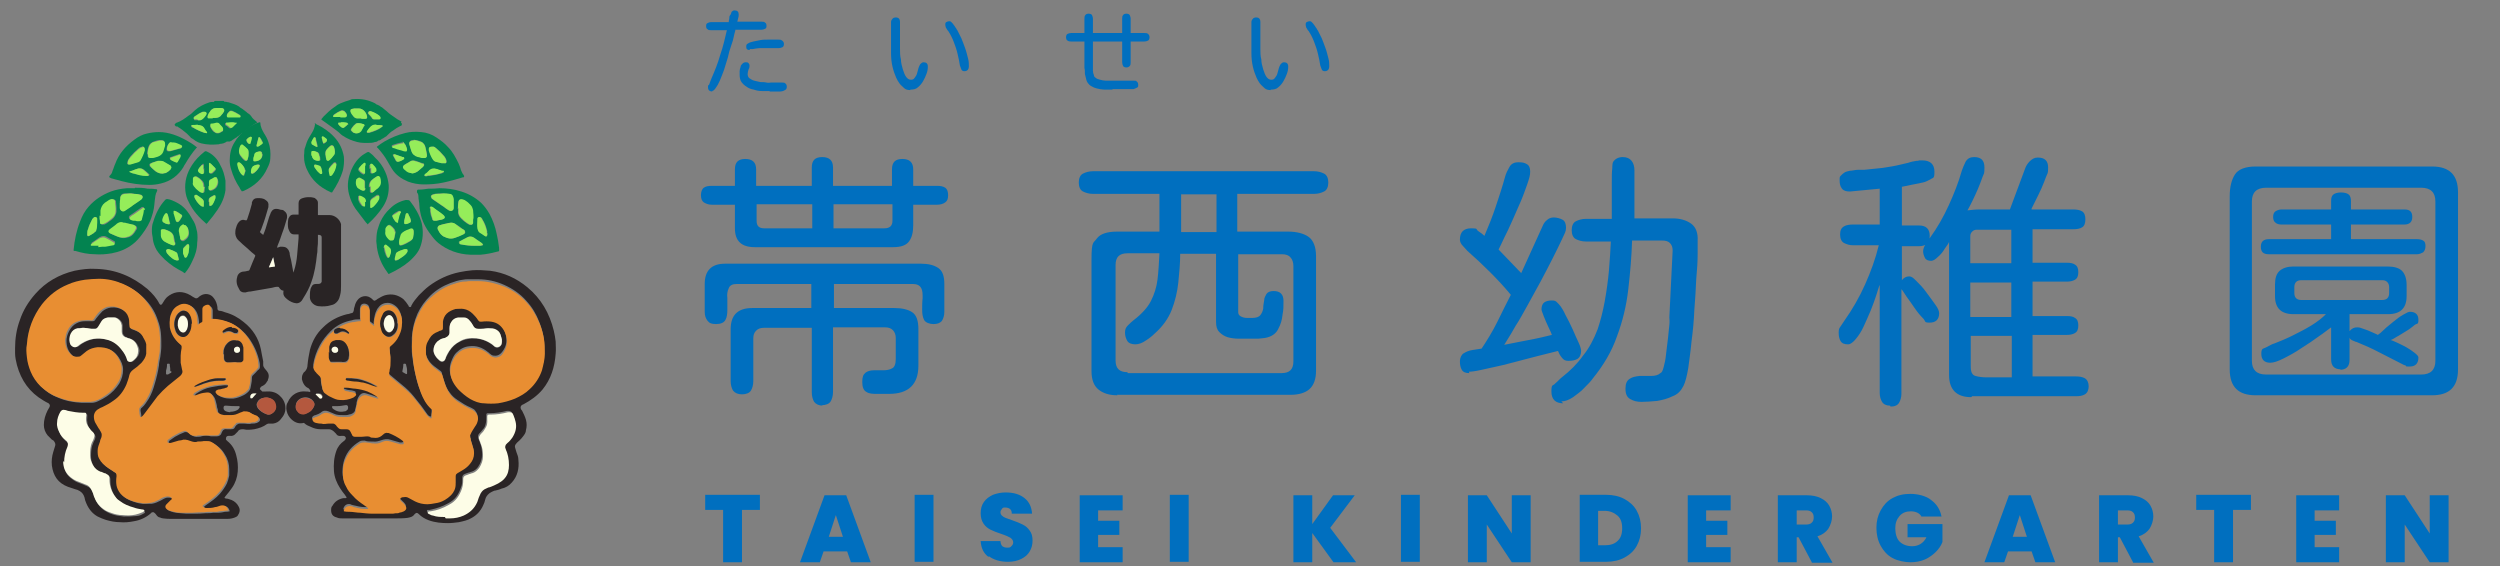 <?xml version="1.0" encoding="UTF-8"?>
<svg xmlns="http://www.w3.org/2000/svg" version="1.1" viewBox="0 0 530 120">
  <rect x="0" y="0" width="530" height="120" fill="#808080" stroke="none"/>
  <defs>
    <style>
      .cls-1 {
        fill: #2a2425;
      }

      .cls-2 {
        fill: #006fbf;
      }

      .cls-3 {
        fill: #b4583e;
      }

      .cls-4 {
        fill: #038350;
      }

      .cls-5 {
        fill: #95ed5a;
      }

      .cls-6 {
        fill: #292425;
      }

      .cls-7 {
        fill: #fdfde7;
      }

      .cls-8 {
        fill: #e88e32;
      }
    </style>
  </defs>
  <!-- Generator: Adobe Illustrator 28.7.4, SVG Export Plug-In . SVG Version: 1.2.0 Build 166)  -->
  <g>
    <g id="_レイヤー_1" data-name="レイヤー_1">
      <g>
        <g>
          <path class="cls-2" d="M160,52.4c-2.8,0-4.2-1.3-4.2-4v-5h-4.9c-.7,0-1.2-.2-1.7-.5-.4-.3-.6-.8-.6-1.5s.2-1.3.6-1.6c.4-.3,1-.4,1.7-.4h4.9v-3.5c0-1.5.7-2.2,2.2-2.2s2.3.7,2.3,2.2v3.5h11.8v-3.9c0-1.5.7-2.2,2.2-2.2s2.3.7,2.3,2.2v3.9h12.5v-3.5c0-1.5.7-2.2,2.2-2.2s2.3.7,2.3,2.2v3.5h5.1c.7,0,1.2.1,1.7.4.4.3.6.8.6,1.6s-.2,1.2-.6,1.5c-.4.3-1,.5-1.7.5h-5.1v4.4c0,1.5-.3,2.6-.9,3.4-.6.8-1.7,1.2-3.3,1.2h-29.5ZM174.5,86c-.9,0-1.5-.3-1.9-.8-.3-.5-.5-1.2-.5-2v-13.7h-10.2c-.7,0-1.2.2-1.6.6s-.6.9-.6,1.6v9.1c0,.8-.2,1.5-.5,2s-1,.8-1.9.8-1.5-.3-1.9-.8c-.3-.5-.5-1.2-.5-2v-11c0-3,1.5-4.5,4.6-4.5h12.5v-5.1h-15.8c-.9,0-1.5.3-1.7.9-.3.6-.4,1.3-.3,2.1,0,.8,0,1.7,0,2.5,0,.8-.1,1.6-.4,2.1-.3.6-1,.9-2,.9s-1.4-.2-1.8-.7c-.4-.5-.6-1.1-.6-1.9v-5.9c0-2.8,1.4-4.3,4.3-4.3h41.6c1.5,0,2.7.3,3.6.9.9.6,1.3,1.7,1.3,3.4v5.9c0,.8-.2,1.4-.5,1.9-.4.5-1,.7-1.8.7s-1.7-.3-2-.9c-.3-.6-.4-1.3-.4-2.1,0-.8,0-1.7.1-2.5,0-.8,0-1.6-.3-2.1-.3-.6-.9-.9-1.8-.9h-16.7v5.1h12.8c1.6,0,2.9.3,3.8.9.9.6,1.3,1.8,1.3,3.6v7.7c0,4-2.1,6-6.2,6s-1.6,0-2.5,0c-.9,0-1.7,0-2.3-.4-.6-.3-.9-1-.9-2.1s.2-1.6.7-2c.4-.3,1-.5,1.7-.5h2c.7,0,1.4-.1,1.9-.4.5-.2.8-.9.8-1.9v-4.6c0-.6-.2-1.2-.6-1.6-.4-.4-.9-.6-1.6-.6h-11.1v13.7c0,.8-.2,1.5-.5,2-.3.5-1,.8-1.9.8ZM162,48.4h10.2v-5.1h-11.8v3.5c0,1.1.5,1.6,1.6,1.6ZM176.7,48.4h10.8c1.1,0,1.7-.5,1.7-1.6v-3.5h-12.5v5.1Z"/>
          <path class="cls-2" d="M236.9,83.8c-1.7,0-3-.4-4-1.2-1-.8-1.5-2.1-1.5-3.9,0-3.9,0-7.9,0-11.8,0-3.9,0-7.9,0-11.9s.4-3.4,1.1-4.4c.7-1,2.2-1.5,4.3-1.5h9v-8h-14.1c-.8,0-1.5-.2-2.1-.5-.6-.3-.9-1-.9-1.9s.3-1.6.9-1.9c.6-.3,1.3-.5,2.1-.5h46.9c.8,0,1.5.2,2.1.5.6.3.9,1,.9,1.9s-.3,1.6-.9,1.9c-.6.3-1.3.5-2.1.5h-16.3v8h10.8c1.8,0,3.3.4,4.3,1.1,1,.7,1.6,2.1,1.6,4.1v24.3c0,1.8-.5,3.1-1.4,3.9-.9.8-2.3,1.2-4,1.2h-36.8ZM239.1,79.1h32.6c1.7,0,2.5-.8,2.5-2.5v-20.2c0-.7-.2-1.4-.6-1.8-.4-.5-1-.7-1.8-.7h-9.3v12.3c0,.4.2.7.6.9s.8.3,1.3.3c.5,0,.9,0,1.1,0,.8,0,1.4-.2,1.7-.6.3-.4.5-.8.6-1.4,0-.6.1-1.1.2-1.7,0-.6.3-1,.5-1.4.3-.4.8-.6,1.5-.6,1.4,0,2.1.7,2.1,2.1s0,1.8-.2,2.9c-.1,1.1-.4,2.1-.9,3-.4.9-1.2,1.5-2.2,1.8-.6.2-1.3.2-2,.3-.7,0-1.4,0-2,0s-1.4,0-2.2,0c-.8,0-1.6-.1-2.3-.3-.7-.2-1.3-.6-1.8-1.1-.5-.5-.7-1.2-.7-2.2v-14.4h-7.6c0,2.1-.2,4.1-.4,6.1-.2,2-.7,4-1.4,5.8-.7,1.8-1.9,3.5-3.6,5-.5.5-1.1,1-1.9,1.5-.7.5-1.5.8-2.2.8s-1.4-.2-1.7-.7-.5-1.1-.5-1.8.2-1.1.6-1.5c.4-.4.8-.8,1.2-1.1,1.7-1.3,3-2.7,3.7-4.1.7-1.4,1.2-2.9,1.4-4.6.2-1.7.3-3.5.4-5.5h-6.8c-1.7,0-2.5.8-2.5,2.5v20.2c0,1.7.8,2.5,2.5,2.5ZM250.4,49.2h7.5v-8h-7.5v8Z"/>
          <path class="cls-2" d="M311.5,79.1c-.8,0-1.3-.2-1.6-.7-.3-.5-.4-1.1-.4-1.8s.3-1.4.8-1.7c.5-.3,1.1-.6,1.9-.7.7-.1,1.4-.2,1.9-.3,1.2-1.8,2.3-3.6,3.3-5.6,1-2,1.9-3.9,2.9-5.8-1.4-1.7-2.9-3.3-4.4-4.8-1.5-1.5-3.1-3-4.8-4.5-.3-.3-.6-.7-1-1.1-.4-.4-.6-.9-.6-1.3,0-1.6.8-2.4,2.4-2.4s.9.2,1.5.6c.6.4,1,.7,1.3,1,.9-2.1,1.7-4.1,2.4-6.2s1.4-4.2,2-6.4c.2-.7.5-1.3.9-2,.4-.7,1-1,1.9-1s1.3.1,1.8.4c.5.3.7.8.7,1.6s-.2,1.4-.6,2.6c-.4,1.1-.8,2.3-1.4,3.7-.6,1.4-1.2,2.7-1.8,4.1s-1.2,2.6-1.7,3.6c-.5,1.1-.9,1.9-1.2,2.5l4.8,5,4.5-9.9c.2-.5.5-1,.9-1.3.4-.4.9-.6,1.5-.6s1.4.2,1.9.5c.5.3.7.9.7,1.7s-.3,1.2-.8,2.3c-.5,1.1-1.2,2.5-2,4.1-.8,1.6-1.7,3.3-2.6,5-.9,1.7-1.9,3.4-2.8,5.1-.9,1.6-1.7,3.1-2.5,4.3-.7,1.3-1.3,2.2-1.6,2.7l-.8,1.3c1.7-.3,3.4-.7,5.1-1s3.4-.7,5-1.1c-.1-.3-.3-.8-.7-1.6s-.7-1.6-1-2.3c-.3-.8-.5-1.3-.5-1.5,0-.7.2-1.2.6-1.5s1-.4,1.6-.4.8.1,1.1.4.5.5.8.9c.2.3.6.9,1,1.8.5.9,1,1.9,1.5,3,.5,1.1.9,2.1,1.3,2.9.4.9.5,1.4.5,1.7,0,.8-.3,1.4-.8,1.7-.5.3-1.2.4-1.9.4s-1-.2-1.4-.7c-.4-.5-.6-.9-.8-1.4-.4.1-1.2.3-2.4.6-1.3.3-2.7.7-4.3,1.1-1.6.4-3.3.9-5,1.3s-3.2.7-4.5,1-2.2.4-2.7.4ZM331.4,85.5c-1.6,0-2.5-.8-2.5-2.5s.3-1.1.8-1.7c.6-.5,1-1,1.4-1.3,1.8-1.4,3.3-2.9,4.5-4.6,1.3-1.6,2.3-3.5,3.1-5.6.6-1.8,1.1-3.7,1.5-5.9.4-2.2.7-4.4.9-6.6.2-2.2.3-4.3.4-6.1h-5.3c-.8,0-1.5-.2-2.1-.5-.6-.3-.9-1-.9-1.9s.3-1.6.9-1.9c.6-.3,1.3-.5,2.1-.5h5.5v-1.5c0-.8,0-1.8,0-2.9,0-1.1,0-2.3,0-3.4,0-1.1,0-2.1.1-2.9,0-.8.1-1.3.2-1.4.4-.6,1.1-1,2-1s1.5.3,1.9.8c.4.5.6,1.2.6,2,0,1.7,0,3.4,0,5.1,0,1.7,0,3.4,0,5.1h8.2c1.5,0,2.8.4,3.8,1.1,1,.7,1.5,2,1.4,3.6,0,.4,0,1.4,0,2.9,0,1.5-.1,3.2-.3,5.3-.1,2.1-.2,4.2-.4,6.5-.1,2.3-.3,4.5-.6,6.7-.2,2.2-.5,4.1-.7,5.7-.3,1.7-.6,2.9-1,3.7-.5,1-1.2,1.8-2.3,2.2-1,.5-2.1.8-3.3,1-1.2.1-2.3.2-3.3.2s-1.7-.2-2.4-.6-1-1.1-1-2.2.3-1.7.9-2.1c.6-.4,1.3-.5,2.1-.6.8,0,1.7,0,2.5,0s1.5-.2,1.9-.6c.3-.1.5-.5.7-1.3.2-.7.4-1.6.5-2.7.1-1.1.3-2.2.4-3.3.1-1.1.2-2.1.3-2.9s0-1.4,0-1.6l.7-14.2c0-.7-.2-1.2-.6-1.6-.4-.4-1-.5-1.6-.5h-6.4c-.1,3.4-.4,6.8-.8,10.3-.4,3.5-1.2,6.8-2.4,10-1.1,3.2-2.9,6.2-5.1,8.9-.4.6-1,1.2-1.8,2-.7.8-1.6,1.4-2.4,2-.9.6-1.7.9-2.5.9Z"/>
          <path class="cls-2" d="M400.7,86c-.8,0-1.4-.3-1.7-.8-.3-.5-.5-1.1-.5-1.9v-22.9c-.2.4-.4,1.2-.7,2.1s-.7,2.1-1.2,3.3-1,2.3-1.5,3.4c-.5,1.1-1.1,2-1.7,2.7-.6.7-1.1,1.1-1.6,1.1-.8,0-1.3-.2-1.6-.7-.3-.5-.4-1.1-.4-1.8s.1-.9.4-1.3c.3-.4.5-.8.8-1.2,1.7-2.4,3.2-5,4.4-7.7,1.2-2.7,2.2-5.4,2.9-8.3h-5.4c-.8,0-1.4-.2-2-.5-.5-.3-.8-.9-.8-1.8s.3-1.4.8-1.7c.5-.3,1.2-.4,1.9-.4h5.7v-7.6l-6.3.6c-.7,0-1.3-.1-1.7-.6-.4-.5-.5-1.1-.5-1.8s0-.7.3-1c.2-.2.4-.4.7-.6.3-.2.7-.3,1.2-.4.5,0,1.1-.2,1.7-.2.6,0,1,0,1.3,0,1.3-.1,2.6-.3,3.9-.4,1.3-.2,2.6-.4,3.8-.7.6-.1,1.1-.3,1.7-.4.5-.2,1.1-.3,1.7-.4.2,0,.4,0,.6-.1.2,0,.4,0,.6,0,1.7,0,2.6.8,2.6,2.4s-.3,1.2-.8,1.6c-.6.3-1.1.6-1.7.7l-4.4.9v8.2h3.6c1.5,0,2.3.7,2.3,2.2s-.8,2.2-2.3,2.2h-3.6v7.2c.4-.5.9-.8,1.5-.8s.9.3,1.6,1c.7.7,1.4,1.4,2.1,2.4.7.9,1.3,1.8,1.9,2.6s.8,1.4.8,1.8c0,1.3-.7,2-2,2s-.8-.3-1.4-.9c-.6-.6-1.2-1.3-1.8-2.2-.6-.9-1.2-1.7-1.7-2.4-.5-.7-.8-1.3-1.1-1.6v22.2c0,.7-.2,1.4-.5,1.9-.3.5-.9.8-1.8.8ZM417.9,84.2c-3.1,0-4.7-1.6-4.7-4.7v-28.2c-.1.3-.4.7-.9,1.4-.4.7-.9,1.3-1.5,1.8-.5.5-1,.8-1.4.8-.6,0-1.1-.2-1.3-.6s-.4-.9-.4-1.4.2-1,.5-1.5c.3-.5.6-1,.9-1.3,1.6-2.2,2.9-4.5,4-6.9,1.1-2.4,2.1-4.9,2.8-7.4.2-.6.5-1.3.8-1.9.4-.7,1-1,1.8-1,1.5,0,2.2.7,2.2,2.2s-.1,1.2-.4,2-.6,1.7-1,2.6c-.4.9-.8,1.8-1.2,2.6-.4.8-.7,1.4-1,1.9.8-.1,1.7-.2,2.8-.2s2.2,0,3.3,0c1.1,0,2,0,2.9,0l3.2-8.6c.2-.6.5-1.1,1-1.6.5-.5,1-.8,1.7-.8,1.5,0,2.2.7,2.2,2.1s-.1,1.1-.4,1.9-.6,1.6-1,2.5c-.4.9-.8,1.7-1.2,2.5s-.7,1.4-.9,1.8v.2c0,0,8.8,0,8.8,0,.7,0,1.4.1,1.9.4.5.3.7.9.7,1.7s-.2,1.4-.7,1.7c-.5.3-1.1.4-1.9.4h-8.6v7.1h7.3c.7,0,1.3.1,1.7.4.5.3.7.8.7,1.6s-.2,1.3-.7,1.6c-.5.3-1.1.4-1.7.4h-7.3v7.3h7.3c.7,0,1.3.1,1.7.4.5.3.7.8.7,1.6s-.2,1.3-.7,1.6c-.5.3-1.1.4-1.7.4h-7.3v8.8h9.2c.7,0,1.4.1,1.9.4.5.3.8.9.8,1.7s-.3,1.4-.8,1.7c-.5.3-1.1.4-1.9.4h-22ZM417.7,55.8h8.7v-7.1h-7.3c-.4,0-.7.1-1,.4-.3.3-.4.6-.4,1v5.7ZM417.7,67.2h8.7v-7.3h-8.7v7.3ZM421.2,80h5.3v-8.8h-8.7v6.5c0,1.2.3,1.8,1,2,.7.2,1.5.3,2.4.3Z"/>
          <path class="cls-2" d="M478.2,83.8c-3.7,0-5.5-1.8-5.5-5.5v-36.7c0-2,.4-3.5,1.1-4.6.7-1.1,2.2-1.7,4.4-1.7h37.4c3.7,0,5.5,1.8,5.5,5.5v37.5c0,3.7-1.8,5.5-5.5,5.5h-37.4ZM480.4,79.4h32.9c2,0,3-1,3-2.9v-33.8c0-1.9-1-2.9-3-2.9h-32.9c-2,0-3,1-3,2.9v33.8c0,1.9,1,2.9,3,2.9ZM481,53.9c-1.2,0-1.7-.5-1.7-1.6s.6-1.6,1.7-1.6h13.2v-3.1h-10.5c-.5,0-1-.1-1.3-.4-.3-.2-.5-.6-.5-1.2s.2-1,.5-1.2c.3-.2.8-.4,1.3-.4h10.5v-1.8c0-.6.1-1,.4-1.3.3-.3.9-.5,1.7-.5s1.4.2,1.7.5c.3.3.4.8.4,1.3v1.8h11.3c1.2,0,1.7.5,1.7,1.6s-.6,1.6-1.7,1.6h-11.3v3.1h14c.5,0,1,.1,1.3.3.4.2.5.6.5,1.2s-.2,1-.5,1.3c-.4.2-.8.4-1.3.4h-31.5ZM496.3,78.3c-1.4,0-2.1-.7-2.1-2.1v-6.8c-.6.4-1.4,1.1-2.6,1.9-1.1.8-2.4,1.7-3.7,2.5-1.3.9-2.6,1.6-3.8,2.2-1.2.6-2.1.9-2.8.9-1.2,0-1.9-.6-1.9-1.9s.4-1,1.1-1.4c.7-.4,1.3-.7,1.7-.8,1-.4,2.3-.9,3.7-1.6,1.4-.7,2.8-1.4,4.1-2.2,1.3-.8,2.3-1.6,3.1-2.4h-6.9c-2.6,0-3.9-1.3-3.9-3.8v-2.5c0-1.3.3-2.3,1-2.9.7-.6,1.7-.9,2.9-.9h20c1.3,0,2.4.3,3,.9s1,1.6,1,3v2.4c0,2.5-1.3,3.8-3.9,3.8h-8.2v3.6c.5-.6,1-.8,1.6-.8s.7.1,1.3.3c.6.2,1.2.4,1.8.7s1,.4,1.3.6c.3-.2.7-.5,1.3-1.1s1.3-1.1,2-1.7c.7-.6,1.4-1.1,2.1-1.5.7-.4,1.1-.6,1.4-.6,1.2,0,1.8.6,1.8,1.7s-.3.7-.8,1.1-1.1.9-1.8,1.3c-.7.4-1.4.9-2,1.2-.6.4-1,.6-1.3.7.2,0,.6.2,1.3.5.6.3,1.3.6,2,1s1.3.8,1.8,1.2.8.7.8,1c0,1.2-.6,1.9-1.8,1.9s-.6,0-.9-.2c-.3-.1-.6-.2-.9-.4-1.6-.8-3.1-1.6-4.7-2.4-1.5-.8-3.1-1.5-4.8-2.2-.2,0-.5-.2-.8-.3-.3-.1-.6-.3-.7-.6v4.7c0,1.4-.7,2.1-2.1,2.1ZM487.9,63.6h17.1c1,0,1.5-.5,1.5-1.5v-1.2c0-.4-.1-.8-.4-1.1-.3-.3-.6-.4-1.1-.4h-17.1c-1,0-1.5.5-1.5,1.5v1.2c0,1,.5,1.5,1.5,1.5Z"/>
        </g>
        <g>
          <path class="cls-2" d="M151.1,19.4c-.7,0-1-.3-1-.9s0-.3.2-.5c.1-.2.2-.5.3-.8s.2-.4.2-.5c.7-1.6,1.4-3.3,1.9-5.1.6-1.7,1-3.5,1.4-5.2h-3.4c-.3,0-.5,0-.7-.2-.2-.1-.3-.3-.3-.6s0-.6.3-.7c.2-.1.4-.2.7-.2h3.8c0-.2,0-.4.1-.7,0-.3,0-.6.2-.8s.2-.5.3-.7c.2-.2.4-.3.6-.3.6,0,.9.3.9.8s0,.5-.1.8-.1.6-.2.8h5.2c.3,0,.5,0,.7.2.2.1.3.3.3.7s-.1.5-.3.6-.5.2-.7.2h-5.6c0,.3-.2.7-.3,1.3s-.3,1.3-.6,2.1-.5,1.6-.7,2.5c-.3.9-.5,1.7-.8,2.6-.3.8-.6,1.6-.9,2.3-.3.7-.6,1.2-.9,1.6s-.5.6-.8.6ZM163.1,19.3c-.5,0-1,0-1.6,0-.6,0-1.1-.1-1.7-.3-.6-.1-1.1-.3-1.5-.6-.5-.3-.8-.6-1.1-1-.3-.4-.4-1-.4-1.6s0-.4,0-.7c0-.3.1-.6.2-.9,0-.3.2-.5.4-.7.2-.2.4-.3.7-.3s.4,0,.6.2c.1.1.2.3.2.5s0,.5-.2.8c-.1.3-.2.7-.2,1s.1.7.4.9c.3.2.6.4,1,.5.4.1.8.2,1.3.3.4,0,.9,0,1.3.1s.7,0,.9,0c.4,0,.8,0,1.2,0,.4,0,.8,0,1.2,0s.5,0,.7.2c.2.1.3.4.3.7s-.1.6-.4.7c-.3.2-.7.3-1.1.3-.4,0-.8,0-1.2,0-.4,0-.7,0-.9,0ZM158.9,10.6c-.5,0-.7-.2-.7-.7s.1-.5.4-.7c.3-.2.7-.3,1.1-.4.5-.1,1-.2,1.5-.3s1.1-.1,1.6-.1c.5,0,1,0,1.4,0h.8c.3,0,.6,0,.8.2.2.1.4.4.4.7s-.1.6-.3.7c-.2.1-.5.2-.8.2h-1.6c-.4,0-.9,0-1.2,0-.4,0-.8,0-1.2,0s-.9.1-1.5.2c0,0-.2,0-.3,0-.1,0-.2,0-.3,0Z"/>
          <path class="cls-2" d="M193,19.1c-.5,0-1-.1-1.3-.4s-.7-.6-1-1c-.3-.4-.5-.8-.7-1.2-.3-.7-.6-1.5-.8-2.4-.2-.9-.3-1.8-.3-2.8,0-.9,0-1.8,0-2.6s0-1,0-1.6c0-.5,0-1,0-1.6,0-.2,0-.5,0-.8,0-.3.1-.5.3-.7.1-.2.4-.3.7-.3.6,0,.9.3.9,1s0,.8,0,1.3c0,.4,0,.9,0,1.3s0,.6,0,1.2c0,.6,0,1.2,0,1.9s0,1.5.2,2.2c0,.7.2,1.4.4,2.1.2.6.4,1.2.7,1.6.3.4.6.6,1,.6s.6-.1.8-.4.4-.5.5-.9c.1-.4.2-.7.3-1.1s.3-.7.4-.9c.2-.2.4-.4.7-.4.6,0,.9.3.9.9s-.1,1.1-.3,1.6c-.2.5-.4,1-.7,1.5-.3.5-.6.9-1.1,1.3-.4.4-1,.5-1.6.5ZM204.5,15.1c-.3,0-.6-.1-.7-.4-.1-.3-.2-.5-.3-.8-.1-.8-.3-1.6-.5-2.5-.2-.9-.5-1.7-.8-2.5-.3-.8-.7-1.6-1.1-2.2,0-.1-.2-.2-.3-.4-.1-.2-.2-.3-.3-.5,0-.2-.1-.3-.1-.5,0-.3,0-.5.2-.6.2-.1.4-.2.6-.2s.3,0,.5.2c.2.2.4.4.5.6.2.2.3.5.5.7.1.2.2.4.3.5.2.4.5,1,.8,1.6.3.7.5,1.3.8,2.1s.4,1.4.6,2.1c.2.7.2,1.2.2,1.7,0,.7-.3,1.1-1,1.1Z"/>
          <path class="cls-2" d="M235.9,19c-.4,0-.8,0-1.2,0-.5,0-1,0-1.5-.1s-1-.2-1.4-.4c-.4-.2-.8-.4-1-.7-.2-.2-.4-.5-.5-.9s-.2-.8-.3-1.2c0-.4,0-.9-.1-1.3,0-.4,0-.8,0-1v-4.6h-2.8c-.3,0-.5,0-.8-.2-.2-.1-.3-.4-.3-.7s.1-.6.3-.7c.2-.1.5-.2.8-.2h2.8v-3c0-.3,0-.6.2-.8.1-.2.4-.3.7-.3s.6.1.7.3c.1.2.2.5.2.8v3h6.2v-3c0-.3,0-.6.2-.8.1-.2.4-.3.7-.3s.6.1.7.3c.1.2.2.5.2.8v3h2.9c.3,0,.6,0,.8.2s.3.4.3.7-.1.6-.3.7c-.2.1-.5.2-.8.2h-2.9v4.4c0,.3,0,.6-.2.8s-.4.3-.7.3-.6-.1-.7-.3c-.1-.2-.2-.5-.2-.8v-4.4h-6.2v4.4c0,.2,0,.4,0,.8,0,.3,0,.6,0,1,0,.3.1.7.2.9,0,.3.2.5.4.6.2.2.5.3.9.4.4.1.8.2,1.2.2s.9,0,1.3,0,.7,0,1,0c.6,0,1.2,0,1.8,0s1.2,0,1.8,0,.5,0,.7.2c.2.1.3.4.3.7s0,.5-.3.6c-.2.1-.4.2-.7.3-.3,0-.5,0-.8,0h-3.7Z"/>
          <path class="cls-2" d="M269.4,19.1c-.5,0-1-.1-1.3-.4s-.7-.6-1-1c-.3-.4-.5-.8-.7-1.2-.3-.7-.6-1.5-.8-2.4-.2-.9-.3-1.8-.3-2.8,0-.9,0-1.8,0-2.6s0-1,0-1.6c0-.5,0-1,0-1.6,0-.2,0-.5,0-.8,0-.3.1-.5.3-.7.1-.2.4-.3.7-.3.6,0,.9.3.9,1s0,.8,0,1.3c0,.4,0,.9,0,1.3s0,.6,0,1.2c0,.6,0,1.2,0,1.9s0,1.5.2,2.2c0,.7.2,1.4.4,2.1.2.6.4,1.2.7,1.6.3.4.6.6,1,.6s.6-.1.8-.4.4-.5.5-.9c.1-.4.2-.7.3-1.1s.3-.7.4-.9c.2-.2.4-.4.7-.4.6,0,.9.3.9.9s-.1,1.1-.3,1.6c-.2.5-.4,1-.7,1.5-.3.5-.6.9-1.1,1.3-.4.4-1,.5-1.6.5ZM280.9,15.1c-.3,0-.6-.1-.7-.4-.1-.3-.2-.5-.3-.8-.1-.8-.3-1.6-.5-2.5-.2-.9-.5-1.7-.8-2.5-.3-.8-.7-1.6-1.1-2.2,0-.1-.2-.2-.3-.4-.1-.2-.2-.3-.3-.5,0-.2-.1-.3-.1-.5,0-.3,0-.5.2-.6.2-.1.4-.2.6-.2s.3,0,.5.2c.2.2.4.4.5.6.2.2.3.5.5.7.1.2.2.4.3.5.2.4.5,1,.8,1.6.3.7.5,1.3.8,2.1s.4,1.4.6,2.1c.2.7.2,1.2.2,1.7,0,.7-.3,1.1-1,1.1Z"/>
        </g>
        <g>
          <path class="cls-2" d="M161.1,104.9v3.2h-3.8v11.1h-4v-11.1h-3.8v-3.2h11.5Z"/>
          <path class="cls-2" d="M179.6,116.9h-5l-.8,2.3h-4.2l5.2-14.2h4.6l5.2,14.2h-4.2l-.8-2.3ZM178.7,113.8l-1.5-4.6-1.5,4.6h3Z"/>
          <path class="cls-2" d="M197.9,104.9v14.2h-4v-14.2h4Z"/>
          <path class="cls-2" d="M209.6,118.1c-1.1-.8-1.6-1.9-1.7-3.4h4.2c0,.5.2.9.4,1.1.3.2.6.3,1,.3s.7,0,.9-.3c.2-.2.4-.4.4-.8s-.2-.7-.6-1c-.4-.2-1-.5-1.9-.8-.9-.3-1.7-.6-2.3-.9-.6-.3-1.1-.7-1.5-1.3-.4-.6-.6-1.3-.6-2.2s.2-1.7.7-2.4c.5-.7,1.1-1.1,1.9-1.5.8-.3,1.7-.5,2.7-.5,1.7,0,3,.4,4,1.2s1.5,1.9,1.6,3.3h-4.3c0-.4-.1-.8-.4-1-.2-.2-.6-.3-1-.3s-.5,0-.7.3-.3.4-.3.7.1.5.3.7c.2.2.5.4.8.5.3.1.8.3,1.4.5.9.3,1.6.6,2.2.9.6.3,1.1.7,1.5,1.3.4.5.6,1.2.6,2.1s-.2,1.6-.6,2.3c-.4.7-1,1.2-1.8,1.6-.8.4-1.7.6-2.8.6-1.7,0-3-.4-4.1-1.2Z"/>
          <path class="cls-2" d="M232.8,108.1v2.3h4.5v3h-4.5v2.6h5.2v3.2h-9.1v-14.2h9.1v3.2h-5.2Z"/>
          <path class="cls-2" d="M252,104.9v14.2h-4v-14.2h4Z"/>
          <path class="cls-2" d="M282.7,119.2l-4.5-6.2v6.2h-4v-14.2h4v6.1l4.4-6.1h4.6l-5.2,6.9,5.5,7.3h-4.8Z"/>
          <path class="cls-2" d="M301,104.9v14.2h-4v-14.2h4Z"/>
          <path class="cls-2" d="M324.5,119.2h-4l-5.3-8v8h-4v-14.2h4l5.3,8.1v-8.1h4v14.2Z"/>
          <path class="cls-2" d="M344.4,105.8c1.1.6,2,1.4,2.6,2.5.6,1.1.9,2.3.9,3.7s-.3,2.6-.9,3.7c-.6,1.1-1.5,1.9-2.6,2.5-1.1.6-2.4.9-3.9.9h-5.6v-14.2h5.6c1.5,0,2.8.3,3.9.9ZM342.9,114.7c.7-.6,1-1.5,1-2.7s-.3-2.1-1-2.7c-.7-.6-1.6-1-2.7-1h-1.4v7.3h1.4c1.2,0,2.1-.3,2.7-.9Z"/>
          <path class="cls-2" d="M361.7,108.1v2.3h4.5v3h-4.5v2.6h5.2v3.2h-9.1v-14.2h9.1v3.2h-5.2Z"/>
          <path class="cls-2" d="M384.1,119.2l-2.8-5.3h-.4v5.3h-4v-14.2h6.2c1.1,0,2.1.2,2.9.6.8.4,1.4.9,1.8,1.6.4.7.6,1.5.6,2.3s-.3,1.8-.8,2.6c-.5.7-1.3,1.3-2.3,1.6l3.2,5.6h-4.4ZM380.9,111.2h2c.5,0,.9-.1,1.2-.4s.4-.6.4-1.1-.1-.8-.4-1.1-.7-.4-1.2-.4h-2v3Z"/>
          <path class="cls-2" d="M407.4,109.6c-.2-.4-.5-.7-.9-.9-.4-.2-.9-.3-1.4-.3-1,0-1.8.3-2.4,1s-.9,1.5-.9,2.6.3,2.2.9,2.8c.6.6,1.5,1,2.7,1s2.4-.6,3-1.9h-4v-2.8h7.4v3.8c-.3.8-.8,1.5-1.4,2.1s-1.4,1.2-2.3,1.6-2,.6-3.1.6-2.7-.3-3.8-.9c-1.1-.6-1.9-1.5-2.5-2.6-.6-1.1-.9-2.4-.9-3.8s.3-2.6.9-3.7c.6-1.1,1.4-2,2.5-2.6,1.1-.6,2.3-.9,3.8-.9s3.3.4,4.4,1.3c1.2.9,1.9,2,2.2,3.5h-4.3Z"/>
          <path class="cls-2" d="M430.7,116.9h-5l-.8,2.3h-4.2l5.2-14.2h4.6l5.2,14.2h-4.2l-.8-2.3ZM429.7,113.8l-1.5-4.6-1.5,4.6h3Z"/>
          <path class="cls-2" d="M452.2,119.2l-2.8-5.3h-.4v5.3h-4v-14.2h6.2c1.1,0,2.1.2,2.9.6.8.4,1.4.9,1.8,1.6.4.7.6,1.5.6,2.3s-.3,1.8-.8,2.6c-.5.7-1.3,1.3-2.3,1.6l3.2,5.6h-4.4ZM449,111.2h2c.5,0,.9-.1,1.2-.4s.4-.6.4-1.1-.1-.8-.4-1.1-.7-.4-1.2-.4h-2v3Z"/>
          <path class="cls-2" d="M477.2,104.9v3.2h-3.8v11.1h-4v-11.1h-3.8v-3.2h11.5Z"/>
          <path class="cls-2" d="M490.7,108.1v2.3h4.5v3h-4.5v2.6h5.2v3.2h-9.1v-14.2h9.1v3.2h-5.2Z"/>
          <path class="cls-2" d="M519.1,119.2h-4l-5.3-8v8h-4v-14.2h4l5.3,8.1v-8.1h4v14.2Z"/>
        </g>
      </g>
      <g>
        <g>
          <path class="cls-1" d="M65.8,83c0-.3-.2-.5-.4-.7,0,0,0,0,0,0-.8-.3-1.2-1.1-1.4-1.9,0-.4,0-.7.2-1.1.1-.2.2-.4.4-.5.4-.4.6-.9.6-1.5.1-1.1.3-2.1.5-3.1.5-1.9,1.4-3.5,2.8-4.8,1.4-1.4,3.1-2.3,5.1-2.8.3,0,.5-.1.8-.2.4,0,.5-.2.6-.6,0-.3.1-.6.2-.9.1-.5.3-.9.6-1.3.6-.8,1.8-1.1,2.7-.5.2.1.4.3.6.5.2.2.4.2.6,0,.1,0,.2-.1.3-.2.5-.3,1-.6,1.6-.8,1.5-.4,2.7-.1,3.9.8.4.4.8.9,1.1,1.4,0,.1.1.3.3.3.2,0,.3-.1.3-.3.4-.8,1-1.5,1.6-2.2.7-.7,1.4-1.4,2.2-2,1.9-1.4,4-2.4,6.4-2.9.9-.2,1.8-.3,2.7-.4,1.3-.1,2.5,0,3.8.1,3,.4,5.6,1.6,7.9,3.5,2.9,2.4,4.7,5.5,5.6,9.2.2.8.3,1.5.4,2.3,0,.9.1,1.7,0,2.6-.2,2.8-1,5.4-2.8,7.6-1.1,1.3-2.5,2.3-4,3.1-.1,0-.2.1-.4.2-.2.2-.3.4-.2.7,0,.2.2.3.3.5.3.6.6,1.2.8,1.9.2.7.2,1.5,0,2.2,0,.5-.3.9-.6,1.3-.2.3-.5.6-.8.9-.2.2-.5.4-.7.7-.2.2-.3.5-.2.8.1.3.2.7.3,1,.2.5.4,1,.4,1.6.2,1.8-.2,3.5-1.4,4.8-.6.7-1.3,1.1-2.2,1.3-.4.2-.9.3-1.3.4-.3,0-.5.2-.8.3-.6.3-1.1.8-1.3,1.5-.1.5-.3,1-.5,1.4-.5,1.1-1.3,2-2.4,2.6-.8.5-1.8.7-2.7.9-.8.1-1.5.2-2.3.2-1.4,0-2.7-.1-4.1-.6-.8-.3-1.5-.7-2.1-1.3-.3-.3-.5-.4-.9,0,0,0,0,0,0,0-.4.6-1,.7-1.6.8-.8.1-1.7.1-2.6.1-.6,0-1.3,0-1.9,0-1.5,0-3.1,0-4.6,0-.8,0-1.7,0-2.5,0-.7,0-1.4,0-2.1,0-.4,0-.8,0-1.2-.2-.9-.2-1.2-.8-1.2-1.5,0-.4,0-.7.3-1,.5-.9,1.3-1.4,2.3-1.6.2,0,.3,0,.5,0,.2,0,.2-.2.1-.3,0,0-.2-.2-.2-.3-.4-.5-.8-1-1.1-1.5-.7-1.1-1.2-2.3-1.3-3.6-.1-1.5,0-2.9.5-4.3.3-.9.9-1.6,1.6-2.1,0,0,.2-.1.2-.2.3-.2.3-.6,0-.8,0,0-.2-.1-.3-.1-.1,0-.2,0-.4,0-.5.1-.9,0-1.2-.5-.1-.1-.2-.2-.3-.3-.1-.1-.3-.3-.5-.4-.2-.1-.4-.2-.6-.2-.6,0-1.3,0-1.9,0-.7,0-1.4-.2-2-.5-.5-.2-1-.4-1.4-.8,0,0-.2-.1-.3,0-1.1.2-2-.3-2.7-1.1-.5-.6-.7-1.2-.8-1.9,0-.5,0-1,.3-1.4.7-1.7,2.3-2.5,3.9-2.3.2,0,.5,0,.8.1ZM76.4,67.7c-.1,0-.2,0-.2,0-.5,0-1.1,0-1.6.2-1.7.3-3.3,1.1-4.5,2.3-.9.9-1.7,1.9-2.3,3-.7,1.3-1.2,2.7-1.4,4.1,0,.3,0,.7.2.9.1.2.3.3.4.5.2.2.5.5.7.7.2.2.3.5.3.8,0,.7.1,1.4.3,2,0,.3.2.6.5.8.4.3.8.6,1.3.8.6.3,1.2.5,1.9.6,1,.1,1.9,0,2.8-.5.2,0,.3-.2.4-.3.3-.3.3-.6-.1-.7-.3-.1-.7-.2-1-.2-.3,0-.6-.1-.9-.2-.2,0-.3-.2-.4-.4,0-.1,0-.2.1-.3.2,0,.3,0,.5,0,.6,0,1.2,0,1.8.2.9.1,1.7.3,2.6.6.7.3,1.3.6,1.9,1,.2.1.3.3.4.4,0,0,0,0,0,.1,0,0,0,0-.1,0-.3,0-.6-.1-.8-.2-.5-.2-1-.3-1.6-.5-.6-.2-1.1,0-1.5.6,0,0,0,0,0,0-.3.4-.4.9-.5,1.3,0,.5-.2,1-.3,1.5,0,.5-.4.8-.9,1-.3,0-.6.2-1,.2-.2,0-.5,0-.7,0-.7,0-1.3,0-1.9-.3-.4-.2-.8-.3-1.2-.5-.5-.2-1.1-.2-1.5.2-.4.3-.7.4-1.2.6-.2,0-.3.1-.5.2,0,0-.1.1-.2.2-.1.3,0,.6.3.7.2.1.4.2.6.2.3,0,.6,0,.9.1.5.1,1,0,1.6,0,.3,0,.6,0,.9,0,.2,0,.4,0,.6.3.2.2.4.4.5.6.2.2.4.4.7.3.3,0,.7,0,1,0,.4,0,.7,0,.9.5.1.2.2.4.3.6.1.3.4.5.7.5.4,0,.9,0,1.3,0,.6,0,1.2-.1,1.8,0,.3,0,.6.1.8.2.6.1,1.2,0,1.7-.4.2-.2.4-.3.6-.5.2-.2.4-.2.7-.1,0,0,.1,0,.2,0,1,.4,2,.9,2.9,1.6.1,0,.2.2.3.3,0,0,.1.2,0,.3,0,.1-.2.2-.3.2-.1,0-.3,0-.4,0-.7-.2-1.4-.4-2.1-.6-.6-.2-1.2-.1-1.8.1,0,0,0,0,0,0-.6.2-1.2.4-1.8.3-.1,0-.2,0-.3,0-.5,0-1,0-1.5-.2-.4,0-.8,0-1.1.2-1.5.9-2.6,2.1-3.2,3.8-.3.9-.4,1.8-.4,2.7,0,1,.3,1.9.7,2.7.4.7.9,1.4,1.4,1.9.7.8,1.6,1.4,2.4,2,.2.2.5.3.7.5.1.1.1.2,0,.3-.2,0-.4,0-.5,0-.8,0-1.6-.2-2.4-.4-.2,0-.4-.1-.6-.2-.7-.2-1.3.2-1.5.9,0,0,0,.1,0,.2.4,0,.8,0,1.2.1.8,0,1.5.2,2.3.2.9,0,1.7.1,2.6.2.9,0,1.7,0,2.6,0,.6,0,1.2,0,1.7,0,.4,0,.7,0,1.1-.1.3,0,.5,0,.7-.2.3,0,.6-.2.8-.4.2-.2.3-.4.2-.7,0-.2-.2-.3-.3-.5-.2-.2-.4-.4-.7-.7,0,0-.2-.1-.2-.2,0-.1,0-.3,0-.4,0,0,.2-.2.2-.2.2,0,.3,0,.5-.1.4,0,.7,0,1.1.2.4.2.9.5,1.3.7.8.4,1.7.6,2.6.6.6,0,1.1,0,1.6-.2.7-.1,1.4-.4,2.1-.7.5-.3.9-.6,1.3-1,.6-.6.9-1.5,1-2.3,0-.6,0-1.1,0-1.7,0-.3,0-.5.3-.6.1,0,.2-.1.3-.2.3-.2.7-.4,1-.6.5-.3,1-.7,1.4-1.2.6-.7.9-1.4.9-2.3,0-.5-.2-1-.3-1.5-.1-.4-.3-.9-.4-1.3,0,0,0-.2,0-.3-.1-.3-.1-.7,0-1,.3-.5.6-.9.8-1.4.2-.4.4-.7.6-1.1.3-.8.1-1.5-.4-2.1-.2-.3-.6-.4-.9-.6-1-.4-1.9-1-2.8-1.6-.6-.4-1.2-.9-1.6-1.5-.6-.7-.9-1.5-1.2-2.4-.2-.6-.4-1.1-.5-1.7,0-.3-.2-.5-.5-.7-.4-.3-.8-.6-1.2-.9-.5-.4-1-.9-1.3-1.5-.3-.5-.5-1.1-.5-1.7,0-.3,0-.6,0-.8,0-.6.2-1.1.4-1.6.1-.2.3-.5.4-.7.4-.7,1-1.1,1.8-1.4.2,0,.3-.1.5-.2.5-.2.5-.2.5-.7,0-.4,0-.8,0-1.2.1-.6.4-1.2.8-1.7.5-.5,1.2-.9,1.9-1,.6-.1,1.1-.2,1.7,0,.7.1,1.4.5,1.9,1,.4.4.7.9,1.1,1.3.3.5.3.4.8.4.7,0,1.4,0,2.1,0,1.1.2,2,.8,2.6,1.8.3.5.5,1.1.6,1.7.2,1.1,0,2.1-.7,3.1-.4.6-1,1.1-1.8,1-.3,0-.6-.1-.9-.4-.2-.1-.3-.3-.5-.4-1.1-.9-2.4-1.4-3.9-1.2-1.1.1-2,.6-2.8,1.4-.4.4-.7,1-.9,1.5-.5,1.1-.6,2.3-.2,3.5.3.9.8,1.6,1.4,2.3.7.8,1.6,1.5,2.6,2.1.9.5,1.9.9,2.9.9,1,0,2,0,3,0,1.2-.2,2.5-.5,3.6-1,1.2-.5,2.2-1.1,3.1-2,1.2-1.1,2-2.5,2.6-4,.4-1.1.6-2.3.6-3.5,0-1.1,0-2.2-.2-3.3-.2-1.1-.5-2.1-.9-3.1-.6-1.6-1.5-3.1-2.7-4.4-1.3-1.5-2.9-2.6-4.7-3.4-1.8-.8-3.6-1.2-5.6-1.2-.7,0-1.3,0-2,0-.4,0-.8,0-1.2.1-.9.1-1.8.4-2.6.7-1.6.6-3.1,1.5-4.3,2.7-1.1,1.1-2,2.3-2.7,3.8-.7,1.6-1.1,3.3-1.2,5.1,0,1,0,1.9,0,2.9,0,.6.1,1.2.2,1.8.1.8.3,1.6.4,2.3.3,1.4.6,2.9,1.2,4.2.5,1.3,1.1,2.6,2.2,3.5.1.1.2.3.2.4,0,.5,0,1-.1,1.5,0,0,0,0,0,0,0,.1-.1.1-.2.1-.3-.1-.5-.3-.7-.6-.6-.8-1.1-1.6-1.7-2.3-.7-.9-1.4-1.8-2.2-2.6-.9-.9-1.9-1.6-2.8-2.4-.4-.3-.8-.7-1.2-1-.3-.2-.3-.5-.2-.8,0-.2,0-.4.1-.6.1-.6.2-1.2.2-1.8,0-.3,0-.6,0-.9,0-.6-.1-1.3-.2-1.9,0-.2,0-.3.2-.4.6-.4,1-.9,1.4-1.5.6-.9,1-1.9,1-3.1,0-.4,0-.8,0-1.3-.2-.9-.5-1.6-1.2-2.2-.5-.4-1.1-.7-1.7-.7-.8,0-1.5.3-2,1-.3.3-.4.7-.6,1.1-.2.6-.3,1.3-.4,2,0,0,0,.2,0,.2,0,0,0,.1,0,.2-.3-.2-.5-.4-.8-.6,0,0-.1-.2-.1-.3,0-.7,0-1.3,0-2,0-.1,0-.2,0-.4,0-.5-.3-.9-.8-1-.4-.1-.8,0-1,.3-.1.2-.2.5-.2.8,0,.6,0,1.2,0,1.8ZM94.3,109.6c.2,0,.6,0,.9,0,1,0,2-.3,2.9-.6,1.4-.6,2.4-1.5,2.9-2.9.1-.3.2-.6.3-.9.1-.3.2-.6.4-.9.2-.5.6-.8,1.1-1,.2-.1.5-.2.8-.3.6-.2,1.2-.5,1.8-.8.5-.3,1-.7,1.4-1.1.7-.8.9-1.8.9-2.8,0-1.2-.2-2.3-.7-3.4-.2-.4,0-.9.3-1.2,0,0,0,0,.1-.1.4-.3.7-.7,1-1.1.7-1,1-2.1.7-3.4-.1-.5-.3-1-.5-1.5-.2-.4-.5-.5-.9-.5,0,0-.1,0-.2,0-1.2.3-2.5.5-3.7.5-.1,0-.3,0-.4,0-.3,0-.3.2-.3.5,0,0,0,0,0,.1,0,.7,0,1.3-.2,1.9-.1.4-.3.7-.6,1-.2.3-.4.5-.7.8-.3.3-.3.7-.2,1,.1.3.2.6.3.8.4.9.5,1.8.5,2.7,0,.9-.3,1.8-.8,2.5-.3.5-.8.9-1.4,1.1-.2,0-.5.2-.7.2-.3.1-.6.2-.8.3-.3.1-.5.4-.5.7,0,0,0,.2,0,.3,0,.6,0,1.3-.3,1.9-.5,1.5-1.3,2.6-2.7,3.3-1.2.7-2.5,1.1-3.9,1.4-.1,0-.3,0-.4,0,0,0-.2,0-.2.2,0,.1,0,.2.1.3,0,0,.1,0,.2.1.3.1.5.3.8.3.8.3,1.6.3,2.5.3ZM91.9,74.3c0,.5.2,1,.6,1.5.2.2.4.5.7.7.4.4,1,.2,1.2-.3.2-.6.6-1.2.9-1.8.6-.8,1.2-1.5,2.1-1.9,1.1-.6,2.3-.8,3.6-.7,1.3.1,2.5.6,3.6,1.5,0,0,.2.1.2.2.5.4,1.2.2,1.5-.4.1-.3.2-.7.1-1,0-.4-.1-.7-.3-1.1-.2-.6-.7-1-1.3-1.2-.3,0-.5-.1-.8-.1-.7,0-1.3,0-2,.1-.2,0-.4,0-.6,0-.5,0-.9-.2-1.1-.7-.2-.4-.4-.7-.7-1-.3-.4-.8-.6-1.2-.7-.4,0-.8,0-1.3,0-.6,0-1.1.4-1.4.9-.3.4-.4.9-.4,1.4,0,.3,0,.6,0,.9,0,.3-.2.6-.4.8-.3.2-.6.3-.9.4-.5,0-.9.3-1.3.7-.5.5-.8,1.1-.8,1.9ZM62.7,86.2c0,.4,0,.6.3.9,0,0,0,0,.1.1.3.5,1.1.7,1.6.5.4-.1.7-.3,1-.5.3-.2.6-.5.7-.8.4-.6.3-1.1-.2-1.6,0,0,0,0-.1-.1-.7-.5-1.4-.6-2.2-.3-.7.3-1.2.9-1.2,1.7ZM71.6,86.1c-.2,0-.4,0-.7,0-.1,0-.2,0-.4,0-.1,0-.1.1-.1.2,0,.2.2.4.4.5.7.5,1.5.6,2.3.4.2,0,.3-.1.4-.2.2-.1.3-.3.3-.6,0-.4-.2-.6-.6-.5,0,0,0,0,0,0-.6.1-1.1.2-1.7.2ZM86.3,79.1c0-.2,0-.4,0-.6,0-.4-.1-.7-.2-1.1,0-.2-.1-.3-.3-.3-.2,0-.3,0-.3.2,0,.5-.1.9-.2,1.4,0,0,0,.2.1.2.2.1.5.3.7.4,0,0,.2,0,.2-.1,0,0,0,0,0-.2ZM67,83.5c.3.3.6.6.9.9,0,0,.1,0,.2,0,.2,0,.3-.2.3-.4-.1-.3-.3-.6-.8-.6-.2,0-.3,0-.5,0Z"/>
          <path class="cls-1" d="M55.6,83c.2,0,.4,0,.7,0,1.1-.1,2.1.1,2.9.8.7.6,1.2,1.4,1.3,2.4.1,1.1-.3,1.9-1,2.7-.4.5-.9.8-1.6.9-.3,0-.5,0-.8,0-.2,0-.3,0-.5.1-.8.6-1.7.9-2.7,1.1-.8.1-1.5.2-2.3,0-.5,0-.9,0-1.2.5-.1.1-.3.3-.4.4-.3.4-.8.6-1.3.5,0,0-.1,0-.2,0-.4,0-.6.2-.6.6,0,0,0,.1,0,.2,0,0,.2.2.3.3,1,.8,1.6,1.8,1.9,3.1.3,1.1.4,2.2.3,3.4-.1,1.2-.5,2.4-1.2,3.4-.4.6-.9,1.2-1.4,1.8-.3.4-.3.4.2.5.4,0,.7.2,1.1.3.7.3,1.2.8,1.5,1.4.4.7.2,1.3-.2,1.9-.1.2-.4.3-.6.4-.5.2-1,.3-1.6.3-1.3,0-2.6,0-3.9,0-1.4,0-2.8,0-4.3,0-1.2,0-2.4,0-3.6,0-.6,0-1.2,0-1.8-.1-.2,0-.5-.1-.7-.2-.3,0-.6-.3-.8-.6-.1-.2-.3-.3-.5-.5-.1,0-.3,0-.4,0,0,0-.1.1-.2.2-1,.9-2.3,1.5-3.6,1.7-1,.2-2,.3-3,.2-1,0-2-.2-3-.5-.6-.2-1.1-.4-1.7-.7-1.1-.6-1.9-1.6-2.4-2.8-.2-.4-.3-.8-.4-1.3-.2-.6-.5-1-1-1.3-.3-.2-.6-.3-1-.4-.5-.2-1-.3-1.5-.5-2.1-.8-3.1-2.3-3.4-4.5-.1-1,0-1.9.3-2.9.1-.4.3-.9.4-1.3.1-.3,0-.6-.2-.9-.1-.2-.3-.3-.5-.4-.3-.3-.6-.6-.9-.9-.5-.6-.8-1.4-.8-2.2,0-1.1.3-2.1.8-3.1.1-.2.3-.5.4-.7.2-.4,0-.6-.2-.8-.4-.2-.8-.4-1.1-.6-2.9-1.7-4.7-4.2-5.6-7.5-.2-.8-.4-1.7-.4-2.5,0-.4,0-.7,0-1.1,0-2,.3-4,1-5.9.7-2.1,1.8-3.9,3.3-5.6,2.2-2.5,5-4.1,8.3-4.9,1.5-.3,3-.5,4.5-.4,4.2.1,7.8,1.6,11,4.3,1,.9,1.9,1.9,2.5,3.1,0,0,0,0,0,0,.2.3.4.3.6,0,.3-.5.6-1,1-1.4,1.3-1.1,2.8-1.4,4.4-.7.4.2.8.4,1.2.7,0,0,.1,0,.2.1.3.2.5.2.8,0,.1-.1.3-.3.5-.4.9-.6,2.2-.5,2.9.6.4.5.6,1.2.7,1.8,0,.1,0,.2,0,.3,0,.3.2.5.5.5.4,0,.8.2,1.1.3,1.5.4,2.8,1.1,4,2.1,1.9,1.5,3.1,3.4,3.6,5.7.2.9.3,1.8.5,2.6,0,.3,0,.5,0,.8,0,.3.2.5.3.7.2.2.3.4.5.6.4.5.5,1.1.2,1.8,0,.2-.1.3-.2.4-.2.4-.5.7-.9.9-.3.1-.5.3-.6.6,0,0,0,0,0,.1,0,0,0,0,0,0ZM43.2,107.5c.2-.2.4-.4.6-.5,1-.7,2-1.4,2.8-2.3.6-.7,1.1-1.4,1.5-2.2.2-.5.4-1.1.5-1.7,0-.4,0-.9,0-1.3,0-1.1-.3-2.2-.9-3.1-.6-1.1-1.5-1.9-2.6-2.5-.4-.2-.7-.2-1.1-.2-.2,0-.4,0-.5,0-.4,0-.9,0-1.3.1-.4,0-.8,0-1.2,0-.3,0-.6-.2-.9-.3-.3,0-.6-.2-.9-.1-.3,0-.7.1-1,.2-.6.2-1.1.3-1.7.5-.1,0-.3,0-.4,0-.2,0-.3,0-.3-.2,0,0,0-.2,0-.3,0-.1.2-.2.3-.3.3-.2.7-.5,1-.7.7-.4,1.3-.7,2.1-1,.3,0,.5,0,.7.1.2.1.3.3.5.4.5.4,1,.6,1.6.5.2,0,.5,0,.7-.1.7-.2,1.3-.2,2,0,.4,0,.9,0,1.3,0,.4,0,.7-.2.9-.5,0-.2.2-.4.2-.5.2-.4.5-.6,1-.5.3,0,.6,0,.8,0,.4,0,.7,0,.9-.4,0,0,0-.1.1-.2.1-.1.2-.3.4-.4.1-.1.3-.2.5-.2.3,0,.6,0,.9,0,.5,0,1.1.2,1.6,0,0,0,.2,0,.2,0,.3,0,.5,0,.8-.1.2,0,.4-.2.6-.3.3-.2.3-.6,0-.9,0,0-.2-.1-.3-.2-.5-.2-1-.4-1.4-.7-.4-.3-.8-.3-1.2-.2-.2,0-.4.1-.6.2-.2.1-.5.2-.7.3-.6.3-1.2.4-1.8.3-.4,0-.7,0-1.1,0-.4,0-.7-.1-1-.3-.3-.2-.6-.4-.6-.8,0-.3-.1-.5-.2-.8,0-.5-.2-.9-.3-1.4-.1-.5-.4-.9-.8-1.3-.2-.2-.4-.3-.7-.2-.3,0-.5,0-.8.1-.5.2-1,.3-1.6.5-.2,0-.3,0-.5,0,0,0-.2-.1,0-.2.1-.1.2-.3.4-.4.9-.6,1.9-1.1,3-1.3.5-.1,1.1-.2,1.7-.3.6,0,1.1-.2,1.7-.1.1,0,.2,0,.3,0,.2,0,.3.2.2.4,0,.1-.2.2-.4.3-.2,0-.5.1-.7.2-.3,0-.7.1-1,.2-.1,0-.3,0-.4.2-.2,0-.2.2-.1.4,0,.1.2.2.3.4,0,0,.2.1.3.2.6.3,1.3.5,2,.5.3,0,.6,0,.9,0,.7-.1,1.3-.3,1.9-.6.5-.2.9-.5,1.3-.9.2-.2.3-.4.4-.7.1-.7.3-1.3.3-2,0-.3,0-.6.3-.8.2-.2.4-.4.5-.5.2-.2.4-.5.7-.7.2-.2.2-.4.2-.6,0-.3,0-.7-.1-1-.4-1.9-1.2-3.6-2.3-5.1-.9-1.2-2-2.2-3.4-2.9-1.2-.6-2.5-.9-3.8-.9-.1,0-.3,0-.4,0,0-.1,0-.2,0-.3,0-.5,0-1,0-1.6,0-.3-.1-.6-.3-.8-.2-.2-.4-.3-.6-.3-.5,0-.9.4-1,.9,0,.2,0,.5,0,.7,0,.6,0,1.1,0,1.7,0,.2,0,.3-.1.4-.2.2-.5.4-.8.5,0,0-.1,0-.1,0,0,0,0-.2,0-.3,0-.4,0-.8-.1-1.2-.1-.6-.3-1.3-.7-1.8-.5-.8-1.8-1.4-3-.9-.9.4-1.4,1-1.8,1.9-.2.5-.2.9-.3,1.4,0,.5,0,1,0,1.5.3,1.5,1,2.6,2.2,3.6.4.3.3.2.3.7,0,0,0,0,0,.1,0,.5-.1,1.1-.2,1.6,0,.3,0,.7,0,1,0,.2,0,.3,0,.5,0,.5.2,1,.3,1.5.1.5,0,1-.4,1.3-.9.7-1.7,1.4-2.6,2.1-.8.7-1.5,1.4-2.2,2.2-1,1.2-1.9,2.4-2.7,3.6-.2.2-.4.4-.6.7,0,0-.2.2-.4.1,0-.5-.1-1-.2-1.5,0-.3,0-.5.3-.7.6-.5,1-1.2,1.4-1.8.6-1,1-2.1,1.3-3.2.4-1.3.7-2.6.9-3.9,0-.6.2-1.3.3-1.9.1-.8.2-1.5.2-2.3,0-.9,0-1.9-.1-2.8-.1-.9-.3-1.7-.6-2.5-.5-1.6-1.3-3-2.5-4.3-1.3-1.4-2.8-2.5-4.6-3.3-1.6-.7-3.3-1-5.1-1.1-1,0-2,0-3,.2-1.2.2-2.4.5-3.6,1-2.2.9-4,2.3-5.5,4.2-2,2.5-3,5.4-3.2,8.5,0,.9,0,1.8,0,2.7.2,1.1.4,2.1.8,3.1.5,1.2,1.2,2.2,2.1,3.1,1,1,2.1,1.7,3.4,2.2,1.6.7,3.3,1,5.1,1.1.7,0,1.3,0,2,0,.4,0,.9-.1,1.3-.3.7-.3,1.4-.7,2-1.1,1-.7,1.9-1.6,2.6-2.7.5-.9.8-1.9.8-2.9,0-1-.4-1.8-.9-2.6-.4-.6-.9-1.1-1.4-1.4-.9-.5-1.8-.7-2.8-.6-.8,0-1.6.3-2.3.8-.4.3-.8.6-1.1.9-.2.2-.4.3-.6.3-.6,0-1.2,0-1.7-.5-.9-.9-1.2-1.9-1.2-3.1,0-.6.2-1.3.5-1.9.4-.8.9-1.4,1.7-1.8.6-.3,1.1-.4,1.7-.4.5,0,1,0,1.5,0,.3,0,.5,0,.7-.3,0,0,.1-.2.2-.3.4-.5.8-1,1.3-1.5.5-.4,1.1-.7,1.8-.8,1-.1,1.9.1,2.7.6.6.4,1.1.9,1.3,1.6.2.5.2,1,.2,1.5,0,.9,0,.8.8,1.1.9.3,1.7.8,2.1,1.6,0,0,0,.2.1.2.3.4.5.9.6,1.4,0,.2,0,.4,0,.7,0,.4,0,.9,0,1.3-.1.7-.5,1.4-1,1.9-.5.6-1.1,1.1-1.8,1.5-.4.3-.7.7-.8,1.2-.2.6-.4,1.3-.6,1.9-.5,1.4-1.4,2.5-2.7,3.4-.8.5-1.6,1-2.4,1.4-.3.1-.6.2-.8.4-.6.4-1,.9-1,1.6,0,.4,0,.9.3,1.3.2.4.5.8.7,1.2.2.3.3.6.5.8.2.4.2.7.1,1.1-.1.3-.2.6-.3.9-.2.6-.4,1.2-.5,1.9,0,.6,0,1.2.3,1.7.2.4.5.8.8,1.1.4.4.9.8,1.4,1.1.4.2.7.5,1.1.7.3.2.5.5.4.9,0,.6,0,1.3,0,1.9.1.6.3,1.2.8,1.7.5.6,1.1,1,1.8,1.3.8.3,1.6.6,2.5.7.7,0,1.4,0,2.1,0,.7-.1,1.3-.4,1.9-.7.4-.2.8-.5,1.3-.6.4,0,.7,0,1.1.1.2,0,.3.2.2.4,0,0-.1.2-.2.2-.3.3-.6.6-.9.9-.3.4-.3,1,.3,1.2.3.1.6.2.9.3.9.2,1.8.2,2.7.3.5,0,1,0,1.5,0,.9,0,1.7,0,2.6-.1.5,0,1.1,0,1.6-.1.4,0,.7,0,1.1,0,.5,0,1-.1,1.4-.2.3,0,.6,0,1-.1-.2-.9-.8-1.3-1.7-1-.4,0-.7.2-1.1.3-.6.2-1.2.2-1.8.2-.2,0-.4,0-.6-.2ZM13.6,98c0,.2,0,.4,0,.5,0,1.3.6,2.3,1.6,3,.5.4,1,.7,1.6.9.5.2,1,.4,1.5.6.7.3,1.2.7,1.4,1.4.1.3.2.7.4,1.1.4,1.1,1,2,2,2.7.5.3,1,.6,1.6.8.8.3,1.7.4,2.5.5.9,0,1.8,0,2.7-.1.5,0,1-.2,1.5-.5.1,0,.2-.1.3-.2.1,0,0-.3,0-.3-.1,0-.3,0-.4-.1-.6,0-1.1-.2-1.7-.4-1.1-.3-2.1-.8-3-1.4-.3-.2-.6-.4-.8-.7-.9-1.1-1.4-2.4-1.4-3.9,0,0,0-.2,0-.3,0-.4-.2-.7-.6-.8-.2,0-.4-.1-.5-.2-.3,0-.5-.2-.8-.3-.7-.2-1.3-.7-1.6-1.4-.4-.6-.6-1.3-.6-2,0-1,0-1.9.4-2.8.1-.3.2-.6.4-.9.2-.5.2-.9-.2-1.3-.3-.3-.5-.6-.8-.9-.6-.8-.7-1.7-.6-2.6,0,0,0-.2,0-.3,0-.2,0-.3-.3-.3-.1,0-.3,0-.4,0-1.1,0-2.1-.2-3.2-.4-.3,0-.5-.1-.8-.2-.4,0-.7,0-.8.4-.4.7-.6,1.5-.7,2.3,0,.7.1,1.4.5,2.1.3.7.8,1.2,1.4,1.7.5.4.6.8.3,1.3-.5,1-.7,2.1-.7,3.3ZM17.7,69.5c-.4,0-.7,0-1.1.1-.6.1-1.1.5-1.4,1.1-.2.5-.3.9-.3,1.4,0,.3,0,.6.2.9.3.5.9.7,1.4.5,0,0,.2-.1.3-.2.2-.2.5-.4.7-.5,1.6-1,3.4-1.3,5.3-.8,1.3.3,2.4,1.1,3.2,2.2.5.6.9,1.3,1.1,2,.2.6.8.6,1.1.4.4-.3.8-.7,1.1-1.2.3-.6.4-1.3,0-2-.4-.9-1-1.4-1.9-1.7-.2,0-.4,0-.6-.2-.5-.2-.8-.6-.8-1.2,0-.1,0-.2,0-.4,0-.3,0-.6,0-.9,0-.4-.2-.8-.5-1.1-.3-.3-.7-.6-1.1-.6-.4,0-.9,0-1.3,0-.6,0-1.1.3-1.4.8-.2.3-.4.6-.6,1-.2.3-.4.5-.7.6-.3,0-.6,0-.9,0-.5,0-1-.1-1.6-.2ZM56.9,87.9c.3,0,.6-.1.8-.3.6-.4.9-1.1.7-1.8-.2-.7-.6-1.2-1.3-1.4-.5-.2-1-.1-1.5,0-.4.1-.8.4-1,.8,0,.2-.2.3-.2.5,0,.3.1.6.3.9.4.5.9.8,1.5,1.1.2,0,.4.1.6.2ZM48.8,87.3c.7,0,1.3-.2,1.7-.5.1-.1.2-.3.3-.4,0-.1,0-.3-.1-.3-.1,0-.3,0-.4,0-.8,0-1.5,0-2.3-.1,0,0,0,0-.1,0-.3,0-.4,0-.5.3,0,0,0,.2,0,.3,0,.3.3.5.5.6.3.1.6.2.9.2ZM36.1,78.7c0-.4,0-.8-.1-1.2,0,0,0-.1,0-.2,0-.2-.1-.2-.3-.2-.2,0-.3,0-.3.2,0,0,0,.1,0,.2,0,.4-.1.7-.2,1.1,0,.2,0,.4,0,.6,0,.2.1.2.3.2.2,0,.4-.2.6-.3.2,0,.3-.2.2-.4ZM54.3,83.5c-.2,0-.4,0-.6,0-.3,0-.5.2-.7.5,0,0,0,.2,0,.3,0,.1.1.2.2.2,0,0,.1,0,.2,0,.3-.3.6-.6.8-.9Z"/>
          <path class="cls-6" d="M67.4,49.6c0,.4,0,.8,0,1.2,0,.6,0,1.2-.1,1.8,0,.4,0,.9-.1,1.3-.2,2-.5,4-1.2,5.9-.4,1.2-1,2.3-1.7,3.4-.1.2-.2.3-.3.5-.5.6-1,.7-1.7.5-.7-.2-1.3-.6-1.8-1.1-.4-.4-.5-.8-.4-1.4,0,0,0,0,0-.1,0,0,0,0,0,0,0,0,0,0-.1,0-.3,0-.6-.3-.8-.6-.1-.2-.2-.2-.4-.2-.4,0-.7.1-1.1.2-1.5.3-3.1.5-4.6.8-.4,0-.7.1-1.1.2-.3,0-.6,0-.9-.2-.2-.1-.3-.3-.4-.5-.5-.8-.7-1.7-.4-2.6,0-.2.1-.3.2-.5.2-.3.5-.5.9-.6.4,0,.8-.1,1.2-.2.1,0,.2,0,.3-.2.4-1,.8-2,1.2-2.9,0,0,0,0,0-.2-.5-.4-1.1-.9-1.6-1.4-.7-.6-1.3-1.1-2-1.8-.5-.5-.7-1.2-.6-1.9,0-.4.2-.8.3-1.2.1-.3.3-.6.5-.8.4-.4.8-.5,1.3-.3,0,0,.2,0,.3,0,0,0,0-.1.1-.2.4-1.1.7-2.2,1-3.3,0-.1,0-.2,0-.3.2-.6.6-.9,1.2-.9.6,0,1.2,0,1.7.4.5.3.7.7.6,1.3,0,0,0,.1,0,.2-.4,1.4-.8,2.8-1.3,4.1-.1.4-.3.8-.5,1.2.2.2.4.4.7.6.2-.4.3-.8.5-1.3.2-.8.5-1.5.7-2.3.1-.4.3-.7.4-1.1.3-.6.7-.9,1.4-.8.3,0,.6.2,1,.2,0,0,.2,0,.3.1.6.4.9.9.7,1.8-.3,1-.6,2.1-1,3.1-.3.9-.6,1.8-1,2.7,0,0,0,.2-.1.3.3,0,.6-.2.8-.2.6,0,1.1,0,1.5.5.2.2.3.5.4.8,0,.5.2,1,.3,1.5.2.9.3,1.8.5,2.7,0-.1.1-.2.1-.3.4-1.2.6-2.3.7-3.5.1-1.2.2-2.4.3-3.5,0-.3,0-.5,0-.8-.1,0-.2,0-.3,0-.2,0-.4,0-.6,0-.5,0-.8-.2-1-.6-.1-.2-.2-.4-.3-.7-.1-.6-.1-1.2,0-1.8,0-.3.2-.5.3-.7.2-.3.5-.4.8-.4.3,0,.7,0,1.1,0,0-.1,0-.2,0-.3,0-.7,0-1.4,0-2.1,0-.5.2-.8.6-1,.5-.2,1-.3,1.5-.3.3,0,.7,0,1,.1.3,0,.5.2.7.4.2.2.3.4.3.7,0,.7,0,1.4,0,2.1v.5c.1,0,.2,0,.3,0,.7,0,1.4,0,2.2,0,1,0,2.1.8,2.4,1.9,0,.3,0,.5,0,.8,0,2.5,0,5.1,0,7.6,0,1.5,0,3.1,0,4.6,0,.7,0,1.4-.2,2.1-.1.4-.2.8-.5,1.2-.4.5-.8.8-1.4.9-.9.3-1.9.3-2.8.2-1.1-.2-1.8-1.2-1.7-2.1,0-.4,0-.9.1-1.3,0-.3.2-.6.3-.8.2-.4.5-.5,1-.5.1,0,.2,0,.3,0,.4,0,.7-.1.8-.5,0-.2,0-.4,0-.7,0-1,0-2,0-3,0-1.8,0-3.5,0-5.3,0-.1,0-.2,0-.3,0-.4-.1-.5-.5-.6-.1,0-.3,0-.4,0ZM57.9,54.5s0,0,0,0c-.3.7-.6,1.4-.9,2.1,0,0,0,0,0,0,.4,0,.9,0,1.3-.2-.1-.7-.3-1.4-.4-2Z"/>
          <path class="cls-4" d="M93.1,39.9c1.6,0,3.2.2,4.7.7,1.6.5,3,1.3,4.2,2.4.7.7,1.3,1.5,1.8,2.4.7,1.3,1.2,2.7,1.5,4.2.2.9.4,1.9.5,2.9,0,.9.2.7-.6.9-1.1.3-2.2.5-3.3.6-.7,0-1.4,0-2.2,0-2.5-.1-4.8-.9-6.8-2.5-.6-.5-1.1-1.1-1.6-1.8-1.1-1.4-1.9-3-2.2-4.7-.1-.5-.2-1-.2-1.5,0-.6-.2-1.2-.2-1.9,0-.3-.1-.6-.3-.8,0,0,0-.1,0-.2,0-.2,0-.3.2-.4,0,0,.1,0,.2,0,.7,0,1.3-.1,2-.2.8,0,1.6,0,2.4-.1ZM95.6,47.2c-.2,0-.4,0-.6.1-.3,0-.6.1-.9.2-.3,0-.7.2-1,.3-.3.1-.4.4-.3.8.2.4.4.8.7,1.1.2.2.4.4.7.5.7.4,1.5.5,2.3.2.6-.2,1.2-.5,1.7-.7,0,0,.2-.1.3-.2.2-.1.2-.4,0-.6,0,0-.1-.2-.2-.2-.5-.4-1-.8-1.6-1.1-.3-.2-.7-.4-1.1-.4ZM97.1,44.2c0,.3,0,.7,0,1,.1.6.5,1,.9,1.4.3.3.7.5,1,.8.2.1.4.2.6.3.3,0,.5,0,.6-.3,0,0,0-.2,0-.3,0-.1,0-.3,0-.4.1-.7,0-1.3,0-2,0-.4-.2-.8-.5-1.1-.2-.2-.4-.4-.6-.6-.3-.2-.6-.5-1-.6-.5-.2-.9,0-1,.6,0,.4,0,.9-.1,1.3ZM94,41c-.6,0-1.2,0-1.8.1-.2,0-.4,0-.6.2-.3.1-.3.4-.2.6,0,0,0,.1.1.2.1.1.3.2.4.3.7.5,1.5,1,2.2,1.5.3.2.7.5,1,.7.5.3.9,0,1-.5,0-.3,0-.6,0-.8,0-.4,0-.7,0-1.1,0-.5-.3-1-.9-1.1-.4,0-.9,0-1.3-.1ZM100.8,52.1c.3,0,.7,0,1,0,.2,0,.4,0,.5-.1.1,0,.2-.2,0-.3-.2-.1-.3-.3-.5-.4-.4-.3-.8-.6-1.3-.9-.5-.3-1-.4-1.4-.1-.6.3-1.2.6-1.7.9-.2,0-.2.2,0,.4,0,.1.2.2.3.2,1,.2,2,.4,3.1.3ZM103.3,49.5c0-.2,0-.4,0-.5-.2-.9-.5-1.7-1-2.5,0-.1-.2-.3-.3-.4-.3-.2-.6,0-.7.2,0,0,0,.1,0,.2,0,.6,0,1.3,0,1.9,0,.4.2.8.6,1,.4.2.7.5,1.1.7.1,0,.3,0,.3-.1,0-.2,0-.3.1-.5ZM91.2,44.2c0,.2,0,.4,0,.6,0,.5.2,1.1.4,1.6,0,.3.3.4.5.4.1,0,.2,0,.3,0,.3,0,.7-.1,1-.2.3,0,.5-.1.7-.3.2-.1.2-.3,0-.5-.1-.1-.3-.3-.4-.4-.6-.5-1.3-.9-1.9-1.4-.1,0-.3-.2-.4-.2-.1,0-.3,0-.3.2,0,0,0,0,0,.2Z"/>
          <path class="cls-4" d="M28.6,39.8c.9,0,1.8,0,2.7.2.5,0,1.1,0,1.6.1,0,0,.1,0,.2,0,.2,0,.3.2.2.4-.4.7-.4,1.4-.5,2.1-.1,1.1-.2,2.1-.6,3.2-.4,1.4-1.2,2.7-2.1,3.9-.6.8-1.2,1.5-2,2.1-1.3,1-2.8,1.6-4.4,1.9-1.2.2-2.4.3-3.6.2-1.4,0-2.8-.3-4.1-.7,0,0-.2,0-.3,0,0,0-.1,0-.1-.2.2-2.1.6-4.1,1.4-6.1.4-1.1,1-2.2,1.8-3.1,1.3-1.5,2.9-2.5,4.7-3.2,1.1-.4,2.2-.6,3.4-.7.6,0,1.1,0,1.7,0ZM26.1,47.2c-.4,0-.8.1-1.1.3-.5.3-1,.7-1.4,1.1-.1,0-.2.2-.3.3-.1.2-.1.4,0,.5,0,0,.2.2.3.2.4.2.9.4,1.4.6.7.3,1.5.4,2.2.1.2,0,.5-.2.7-.3.5-.4.8-.9,1.1-1.4.2-.3,0-.7-.4-.8-.1,0-.2,0-.3-.1-.4-.1-.9-.2-1.3-.3-.2,0-.5,0-.7-.1ZM21.3,45.8c0,.3,0,.5,0,.7,0,.3,0,.5.1.8,0,.3.2.4.4.3,0,0,.2,0,.3,0,.2,0,.4-.2.6-.3.4-.3.7-.5,1.1-.8.5-.4.8-1,.9-1.6,0-.6,0-1.3-.1-1.9,0-.1,0-.2,0-.3-.1-.3-.3-.5-.7-.4-.2,0-.4,0-.6.2-.3.2-.6.4-.9.6-.5.4-.8.9-.9,1.6,0,.4,0,.8,0,1.2ZM25.4,43.2c0,.3,0,.6,0,.9.1.6.6.8,1.1.5,0,0,0,0,0,0,.4-.3.8-.5,1.2-.8.7-.5,1.4-.9,2-1.4.2-.1.4-.3.5-.5.1-.2,0-.4-.2-.6-.1,0-.2,0-.3-.1-.5-.1-1,0-1.5-.2-.6,0-1.2,0-1.8,0-.5,0-.8.3-.9.8,0,0,0,.2,0,.3,0,.3,0,.7-.1,1ZM20.9,52.1s0,0,0,0c.5,0,1,0,1.6-.1.6,0,1.1-.2,1.6-.3.2,0,.3-.1.3-.3,0-.2,0-.2-.2-.3-.5-.3-1.1-.6-1.6-.9-.5-.3-1-.2-1.5.1-.1,0-.2.2-.3.2-.4.3-.8.6-1.3.9,0,0,0,0-.1.1,0,.1,0,.3.1.3.2,0,.4,0,.6,0,.3,0,.6,0,.9,0ZM20.6,47.2c0-.2,0-.3,0-.5,0-.1,0-.3,0-.4-.1-.3-.4-.4-.7-.2-.2.1-.3.3-.4.5-.3.6-.7,1.2-.8,1.9-.1.4-.2.8-.2,1.1,0,.1,0,.2,0,.3,0,.2.2.3.4.1.3-.2.7-.4,1-.6.1,0,.2-.2.3-.3.1,0,.2-.2.2-.3.1-.5.2-1.1.2-1.6ZM30.5,44.4c0,0,0-.2,0-.3,0-.2-.1-.3-.4-.2-.1,0-.2.1-.3.2-.6.4-1.1.8-1.7,1.2-.2.1-.4.3-.6.4-.3.2-.2.5,0,.7.2,0,.4.1.6.2.1,0,.3,0,.4,0,.2,0,.5,0,.7.1.4,0,.7-.1.7-.5.2-.6.4-1.3.4-2Z"/>
          <path class="cls-4" d="M79.9,31.1c.5-.4,1.1-.8,1.6-1.1,1.4-.8,2.8-1.4,4.4-1.8,1.1-.3,2.3-.3,3.4-.2,1.2.1,2.3.5,3.3,1.2.9.6,1.7,1.2,2.4,2,1,1,1.6,2.2,2.2,3.4.2.5.4.9.5,1.4.2.4.3.8.6,1.1,0,0,0,.1.1.2,0,.1,0,.2-.1.3,0,0-.1,0-.2,0-1.3.4-2.7.8-4.1,1.1-1.4.3-2.7.4-4.1.4-1.2,0-2.3-.2-3.4-.6-1.4-.6-2.6-1.4-3.4-2.7-.4-.6-.7-1.2-1-1.7-.5-.9-1.2-1.8-1.9-2.6,0,0-.2-.2-.3-.3ZM87.7,29.7c-.1,0-.2,0-.2,0-.4,0-.9.3-.7.9.1.4.2.9.4,1.3.2.7.7,1.1,1.4,1.3.3,0,.6.2.9.2.2,0,.4,0,.6,0,.2,0,.4-.2.4-.4,0,0,0-.2,0-.3,0-.5-.2-1-.3-1.5-.1-.5-.4-.9-.9-1.2-.5-.2-1.1-.3-1.6-.4ZM87.3,36.7c.6,0,1-.1,1.4-.5.2-.2.5-.4.7-.6.2-.1.3-.3.5-.5.1-.2,0-.3-.1-.5,0,0-.1,0-.2,0-.5-.2-1-.3-1.4-.5-.4-.1-.8-.1-1.1,0-.4.3-.9.5-1.3.8,0,0-.2.1-.2.2-.1.2-.1.4,0,.5.1.1.2.3.4.4.4.3.9.6,1.4.6ZM91.6,31.1c-.4,0-.6.1-.6.5,0,.1,0,.2,0,.3.2.7.5,1.4.9,2,.1.2.3.3.6.4.4.1.8.2,1.2.3.2,0,.4,0,.6,0,.2,0,.4,0,.4-.3,0,0,0-.1,0-.2-.1-.4-.3-.8-.6-1.1-.5-.6-1-1.1-1.6-1.6-.2-.1-.3-.2-.5-.3-.1,0-.3,0-.3,0ZM90.6,37.3s0,0,0,0c.1,0,.3,0,.4,0,.9-.1,1.7-.3,2.5-.5.2,0,.3-.1.5-.2.1,0,.1-.2,0-.3,0,0-.1,0-.2,0-.2,0-.5-.2-.7-.2-.2,0-.4-.1-.6-.2-.5-.1-1,0-1.4.2-.2.2-.4.4-.6.6-.2.1-.3.3-.5.4,0,0-.1.1,0,.2,0,0,.1.1.2.1.1,0,.3,0,.4,0ZM85.4,30.2c-.1,0-.2,0-.2,0-.7.1-1.3.3-1.9.5,0,0-.1,0-.2.1-.1.1-.1.3,0,.3,0,0,.2.1.3.1.5.2,1.1.3,1.6.5.3,0,.5.1.8.2.3,0,.5-.2.4-.5,0-.3-.2-.5-.3-.8,0-.1-.2-.2-.3-.4-.1-.1-.2-.2-.3-.2ZM83.6,32.7c-.3,0-.4,0-.3.3.2.3.3.6.5.9,0,.1.1.2.2.3,0,0,.2.1.3.1.5-.1.9-.3,1.3-.6,0,0,0-.1,0-.2,0,0,0-.2-.1-.2,0,0-.1,0-.2,0-.6-.2-1.1-.4-1.7-.6,0,0-.1,0-.1,0Z"/>
          <path class="cls-4" d="M41.8,31.1c0,0,0,.1-.1.2-.9,1-1.7,2.2-2.4,3.4-.1.2-.3.4-.4.7-1.1,1.8-2.7,3-4.8,3.5-.8.2-1.6.3-2.4.3-2,0-4-.3-5.9-.8-.7-.2-1.4-.4-2.2-.6-.6-.2-.5-.4-.2-.7.3-.3.4-.6.5-1,.2-.4.3-.9.5-1.3.8-2.2,2.2-3.8,4.1-5.2.8-.6,1.7-1.1,2.7-1.3.8-.2,1.7-.3,2.5-.3,2.1,0,4.1.8,5.9,1.8.7.4,1.4.8,2.1,1.4ZM31.3,32.7c0,.2,0,.3,0,.3,0,.3.1.4.4.4.2,0,.4,0,.5,0,.4,0,.8-.2,1.2-.3.5-.2.9-.5,1.1-1,.2-.4.3-.9.4-1.3,0-.1,0-.2,0-.4,0-.4-.2-.7-.6-.7-.2,0-.4,0-.6,0-.4,0-.7.2-1.1.3-.5.2-.9.5-1.1,1-.2.6-.3,1.2-.3,1.6ZM34.4,36.8c.2,0,.4,0,.6-.1.5-.1.8-.4,1.1-.8,0,0,0,0,0-.1.1-.2,0-.4,0-.6,0,0-.1-.1-.2-.2-.4-.2-.8-.5-1.2-.7-.3-.2-.5-.2-.9-.2-.1,0-.3,0-.4,0-.4.1-.8.3-1.2.4-.1,0-.2.1-.4.2-.1,0-.2.2-.1.4,0,0,0,.2.2.3.3.3.7.6,1,.9.4.3.9.5,1.4.5ZM30.2,31.1c-.4,0-.7.2-.9.4-.6.5-1.2,1.1-1.7,1.7-.2.3-.5.7-.6,1.1-.1.6,0,.6.5.5.6-.1,1.1-.3,1.7-.5.2,0,.4-.2.5-.4.4-.6.7-1.4.9-2.1,0,0,0-.2,0-.3,0-.3-.2-.5-.5-.5ZM30.9,37.3c.3,0,.4,0,.6,0,.1,0,.2-.2.2-.3,0,0,0,0-.1-.1-.3-.3-.7-.6-1-.9-.3-.2-.6-.3-1-.3-.2,0-.5.1-.7.2-.4.1-.7.2-1.1.4,0,0,0,0-.1,0,0,0,0,0,0,0-.1,0-.1.2,0,.2.3.2.6.3.9.3.8.2,1.7.4,2.5.5ZM36.3,30.2c-.2,0-.4,0-.5.2-.3.4-.5.8-.5,1.3,0,.2.1.4.4.4.1,0,.2,0,.3,0,.7-.2,1.5-.4,2.2-.6.1,0,.2,0,.3-.2,0,0,0-.2,0-.3,0,0-.2-.1-.3-.2-.5-.2-1-.4-1.5-.5-.2,0-.3,0-.5,0ZM37.3,34.4c.1,0,.2,0,.3-.2.2-.2.3-.5.4-.7,0-.2.2-.3.2-.5,0,0,0-.2,0-.3,0-.1-.2,0-.3,0,0,0,0,0,0,0-.6.2-1.2.4-1.7.6,0,0-.2,0-.2.1,0,0,0,.1,0,.2,0,0,0,0,0,.1.3.3.7.4,1.1.6,0,0,0,0,.1,0Z"/>
          <path class="cls-4" d="M39.4,58c-.3-.1-.5-.2-.7-.4-1.4-.7-2.6-1.5-3.8-2.6-.6-.6-1.2-1.2-1.7-2-.4-.7-.7-1.5-.8-2.3,0-.5-.2-1-.2-1.6,0-.7,0-1.4.3-2.1.5-1.7,1.3-3.3,2.5-4.6.2-.2.3-.2.5-.2.7.1,1.3.4,1.9.7,1.2.6,2.1,1.5,2.8,2.6.3.5.6,1,.9,1.5.4.7.5,1.4.7,2.2.1.8.1,1.6,0,2.3,0,1.3-.4,2.6-1,3.8-.4.9-.9,1.8-1.6,2.6ZM37.1,51.4h0c0-.4-.1-.8-.2-1.1,0-.5-.4-.9-.8-1.2-.4-.2-.8-.4-1.2-.5-.1,0-.3,0-.4,0-.1,0-.2,0-.3.2,0,.1,0,.2,0,.3,0,.3,0,.5,0,.8,0,.4.2.8.5,1.1.3.3.6.4,1,.6.3.2.7.3,1,.4.3,0,.5,0,.5-.3,0,0,0-.2,0-.3ZM39,47.7c0,0-.2,0-.2.1-.1.1-.3.2-.4.3-.3.3-.5.6-.4,1.1,0,.3.1.6.2,1,0,.2,0,.4.1.6,0,.3.5.4.7.3.3-.2.6-.4.8-.7.4-.6.3-1.3.1-1.9,0-.1-.2-.3-.3-.4-.1-.1-.3-.2-.5-.2ZM35.7,52.8c-.4,0-.6.2-.4.6,0,.1.1.3.2.4.2.3.5.5.7.7.4.3.7.6,1.2.7,0,0,.2,0,.3,0,.1,0,.2-.1.2-.2,0-.4-.2-.8-.3-1.2,0-.1-.1-.2-.2-.3-.5-.3-1.1-.5-1.6-.7,0,0-.1,0-.1,0ZM38.8,53.2c0,.1,0,.2,0,.4,0,.3.2.6.3.8,0,.2.3.2.5,0,0,0,0-.1.1-.2.1-.3.3-.6.3-.9,0-.3.1-.6.1-.9,0-.1,0-.3,0-.4-.1-.3-.2-.4-.5-.2-.2.2-.4.4-.6.6-.2.2-.2.4-.2.7ZM36.9,44.7s0,0,0,.1c0,.2,0,.3,0,.5,0,.2.1.4.2.6,0,.3.2.7.3,1,0,.2.3.3.5.1,0,0,.1-.1.2-.2.2-.3.4-.6.5-.8.1-.2,0-.4-.1-.5-.4-.2-.7-.5-1.1-.7-.1,0-.2,0-.4-.1ZM36,47.2s0,0,0-.1c-.1-.5-.3-1.1-.4-1.6,0,0,0-.1-.1-.2,0,0-.1,0-.2,0,0,0-.1,0-.2.1-.2.4-.4.8-.6,1.3,0,.2,0,.4.2.5.3.2.6.3,1,.4.3,0,.4-.1.4-.3Z"/>
          <path class="cls-4" d="M82.3,58c0-.1-.2-.2-.2-.3-1.2-1.6-1.9-3.3-2.2-5.3,0-.6-.2-1.2-.1-1.7,0-.8.1-1.7.4-2.5.1-.4.3-.8.4-1.1.5-1.1,1.2-2.1,2.1-2.9.9-.9,2-1.5,3.3-1.8,0,0,.1,0,.2,0,.3,0,.5,0,.7.2,1.1,1.4,2,2.9,2.5,4.7.4,1.8.3,3.6-.4,5.3-.3.7-.8,1.4-1.4,2-1.1,1.2-2.5,2.1-4,2.9-.4.2-.8.4-1.2.6ZM87.7,49.3s0,0,0,0c0,0,0,0,0-.1,0-.6-.3-.8-.8-.6,0,0,0,0,0,0-.2,0-.3.1-.5.2-.3.1-.5.2-.8.4-.3.2-.6.5-.7.9-.1.4-.2.9-.3,1.4,0,.5.1.7.7.5,0,0,0,0,0,0,.6-.2,1.1-.5,1.6-.8.3-.2.6-.5.7-.9,0-.3,0-.6.1-.9ZM83.8,49.1c0-.2,0-.4-.2-.6-.2-.2-.4-.5-.7-.7-.2-.2-.5-.2-.7,0-.2.2-.4.4-.4.7,0,.2,0,.3,0,.5,0,.4,0,.9.3,1.2.2.3.4.5.7.7,0,0,.2,0,.3,0,.2,0,.4-.1.5-.3,0-.3.1-.6.2-.9,0-.2,0-.4.1-.7ZM86.4,53.2c0-.3,0-.4-.3-.4,0,0-.2,0-.3,0-.5.2-1,.3-1.5.6-.2.1-.3.3-.4.5,0,.3-.2.6-.2.9,0,0,0,.1,0,.2,0,.2,0,.3.3.2.2,0,.4,0,.5-.2.3-.2.6-.4.9-.6.3-.3.7-.6.9-.9,0-.1.1-.2.1-.3ZM84.9,45.1c0,0,0-.1,0-.2,0-.2,0-.2-.2-.2,0,0-.1,0-.2,0-.4.2-.8.4-1.1.7-.3.2-.3.4-.2.6.2.3.3.6.5.8,0,0,.1.1.2.2.2,0,.3,0,.4,0,0,0,0-.1,0-.2.1-.4.2-.8.3-1.2,0-.2.1-.5.2-.6ZM81.4,52.5c0,.4.1.9.3,1.3,0,.2.2.5.3.7.2.3.4.2.5,0,.1-.4.3-.7.3-1.1,0-.3,0-.5-.2-.7-.2-.3-.5-.5-.8-.7,0,0-.2,0-.3,0-.1.2-.2.3-.2.6ZM85.7,47.1c0,.4.1.5.4.4.3,0,.6-.2.8-.3.2-.1.3-.3.2-.5,0-.5-.3-.8-.5-1.2,0-.1-.1-.3-.3-.3-.2,0-.2.2-.3.3,0,0,0,0,0,0-.1.4-.2.8-.3,1.3,0,.1,0,.2,0,.3Z"/>
          <path class="cls-4" d="M77.9,47.5c-.2-.2-.4-.4-.6-.7-.6-.8-1.3-1.7-1.9-2.5-.7-1-1.1-2-1.4-3.1-.4-1.5-.3-3,.2-4.4.3-1,.8-1.9,1.4-2.7.5-.6,1-1.1,1.7-1.5.2-.1.3-.2.5-.3.2-.1.4-.1.5,0,.4.3.8.6,1.1,1,1,.9,1.8,2,2.3,3.2.4.9.6,1.8.7,2.7.1,1.7-.3,3.2-1.2,4.6-.9,1.4-2,2.6-3.2,3.7,0,0,0,0-.2.1ZM78.4,39.6c0,.2,0,.3,0,.5,0,.2,0,.4,0,.5,0,.2.2.3.4.3,0,0,.2,0,.2-.1.3-.2.6-.4.8-.7.1-.1.3-.2.4-.4.5-.5.4-1.4.2-2,0,0,0,0,0,0-.2-.3-.4-.4-.7-.2-.2.1-.4.3-.6.4-.6.4-1,1-.9,1.8ZM77.4,39.9c0-.5,0-.9,0-1.3,0-.2-.1-.4-.3-.5-.2-.1-.5-.3-.7-.4-.2-.1-.5,0-.6.2,0,0-.1.2-.2.3-.1.4,0,.9.1,1.3,0,.1.1.3.3.4.3.2.5.4.9.5.3,0,.5,0,.6-.3,0,0,0-.2,0-.2ZM78.5,43.2c0,.2,0,.4,0,.6,0,.1.1.2.2.1.2,0,.4-.2.5-.3.5-.4.9-1,1.2-1.6,0-.2,0-.3,0-.5,0-.1-.1-.2-.2-.2-.1,0-.2,0-.3,0-.3.2-.6.4-.9.6-.5.4-.5.4-.5,1.1ZM77.4,35.2s0,0,0,0c0-.1,0-.3,0-.4,0-.2-.1-.2-.3-.1-.4.3-.7.6-1,1-.2.2-.2.4,0,.6.1.1.3.3.4.4.1.1.3.2.5.3,0,0,.2,0,.2,0,0,0,0-.2.1-.2,0-.5,0-1,0-1.4ZM77.4,42.8c0-.4,0-.7-.4-.9-.2-.2-.5-.3-.8-.4-.2,0-.3,0-.3.2,0,.2,0,.3,0,.5.1.4.3.9.6,1.2,0,.1.2.2.3.3.1.1.3,0,.4-.1,0-.3,0-.6,0-.8ZM78.5,35.7h0c0,.3,0,.5,0,.8,0,.2.1.3.3.3,0,0,.1,0,.2,0,.2-.1.4-.3.6-.4.2-.2.2-.3,0-.5-.2-.4-.5-.7-.8-1,0,0-.2-.2-.3-.1,0,0-.1.2-.2.2,0,0,0,.1,0,.2,0,.2,0,.4,0,.6Z"/>
          <path class="cls-4" d="M43.8,47.5c-1.6-1.4-2.9-2.8-3.8-4.7-.4-.7-.6-1.5-.7-2.3-.2-2,.3-3.8,1.4-5.5.7-1.1,1.6-2,2.6-2.8,0,0,.1,0,.1-.1.1,0,.2-.1.4,0,.2.1.4.2.6.3,1,.6,1.8,1.5,2.3,2.6.6,1,.9,2.2,1.1,3.3,0,.6,0,1.3,0,2-.2,1.5-.8,2.9-1.7,4.2-.6.9-1.3,1.8-2,2.6,0,.1-.2.2-.4.4ZM43.3,39.6s0,0,0,0c0,0,0-.2,0-.3,0-.5-.2-.8-.5-1.1-.3-.3-.6-.5-.9-.7-.4-.3-.8,0-.8.4,0,.3,0,.5,0,.8,0,.3,0,.6.2.8.3.4.6.7,1,1,.1.1.3.2.5.3.3.2.6,0,.6-.3,0-.3,0-.6.1-.9ZM44.3,39.5s0,0,0,0c0,0,0,.2,0,.3,0,0,0,.2,0,.3,0,.3.3.4.6.3.2,0,.4-.2.6-.3.7-.4,1-1.5.6-2.2,0,0,0-.1-.1-.2-.2-.1-.3-.2-.5,0-.2.1-.4.2-.7.4-.2.1-.3.3-.4.6,0,.3,0,.6,0,.9ZM43.2,43.2s0,0,0,0c0,0,0-.2,0-.2,0-.3,0-.6-.3-.8-.3-.3-.7-.5-1.1-.8,0,0-.2,0-.2-.1-.2,0-.4,0-.4.3,0,.2,0,.4.2.6.2.4.5.8.8,1.1.2.2.5.5.8.5.1,0,.2,0,.2-.1,0-.2,0-.4,0-.5ZM44.3,42.8s0,0,0,0c0,.2,0,.5,0,.7,0,.2.2.3.4.1.1,0,.2-.2.3-.3.3-.4.5-.8.6-1.3,0-.1,0-.3,0-.4,0-.2-.2-.3-.3-.2-.2.1-.5.2-.7.4-.3.2-.4.4-.4.7,0,.1,0,.2,0,.3ZM44.5,34.6s-.1,0-.1.1c0,.1,0,.2,0,.3,0,.5,0,1,0,1.6,0,.2.1.3.4.2,0,0,.1,0,.2,0,.2-.2.5-.4.7-.7.1-.1.1-.3,0-.4-.3-.3-.6-.6-.9-.9,0,0-.2,0-.2-.1ZM43.2,35.8s0,0,0,0c0-.2,0-.4,0-.6,0-.1,0-.3,0-.4,0-.1-.2-.1-.3,0-.3.3-.6.6-.8,1-.1.2,0,.5.2.6.2.1.3.2.5.3,0,0,.2,0,.3,0,.1,0,.2,0,.2-.2,0,0,0-.2,0-.3,0-.2,0-.4,0-.6Z"/>
          <path class="cls-4" d="M66.6,26.1c.1,0,.3,0,.4.2,1.5.7,2.8,1.6,3.9,2.8,1.1,1.2,1.7,2.5,2,4.1.1,1,0,2-.2,2.9-.5,1.7-1.3,3.2-2.3,4.7-.1,0-.3,0-.4-.1-2.2-1-3.9-2.5-4.9-4.7-.3-.6-.5-1.3-.6-2,0-.5-.1-1,0-1.5,0-.4,0-.9.2-1.3.2-.7.4-1.3.8-2,.2-.3.4-.7.6-1,.4-.6.6-1.2.7-1.9,0,0,0,0,0-.1ZM71,32.1c0-.3,0-.6-.2-1-.1-.3-.4-.5-.8-.2-.3.2-.5.5-.7.7-.3.3-.4.7-.3,1.1,0,.2,0,.5.1.7,0,.1,0,.3.1.4.1.3.4.3.6.1.4-.3.7-.7,1-1.1.1-.2.2-.5.2-.8ZM67.5,34.1c.4,0,.5-.1.4-.5,0,0,0,0,0-.1,0-.3-.2-.5-.2-.8,0-.2-.2-.4-.5-.5-.2,0-.4-.1-.6-.2-.2,0-.4,0-.5.2,0,.2-.2.4,0,.7,0,.2.1.4.2.5,0,.2.2.3.3.4.3.2.6.3,1,.3ZM69.7,36.1c0,.3.1.8.2,1,0,.1.2.2.3,0,.1,0,.2-.2.3-.3.4-.6.6-1.2.8-1.9,0,0,0-.2,0-.3,0-.2-.3-.3-.5-.2,0,0,0,0-.1.1-.3.3-.6.6-.8.9-.1.2-.2.4-.2.5ZM68.3,36.5c0-.2-.1-.6-.2-.9,0-.2-.2-.4-.5-.5-.2,0-.5-.1-.7-.2-.3,0-.4,0-.3.4,0,0,0,.2.1.2.3.4.5.7.9,1.1.1,0,.2.2.4.3.2,0,.3,0,.3-.2,0,0,0,0,0-.2ZM67.3,30.9c0,0,0-.2,0-.2-.1-.4-.2-.8-.3-1.2,0,0,0-.2,0-.2,0,0,0-.2-.2-.2-.1,0-.2,0-.2.1-.2.3-.3.6-.5.9,0,0,0,.2,0,.3,0,0,0,.2.1.2.3.2.6.4.9.5.2,0,.3,0,.3-.2ZM68.2,29.2c0,.3.2.7.3,1.2,0,.1.2.2.3,0,.2-.1.4-.3.5-.5,0-.1,0-.2,0-.3-.2-.3-.5-.5-.8-.6-.1,0-.3,0-.3.3Z"/>
          <path class="cls-4" d="M55.2,26c0,.9.4,1.6.8,2.3.4.6.7,1.2.9,1.8.4,1.1.5,2.3.4,3.5,0,.7-.3,1.4-.6,2-1,2.3-2.8,3.9-5.1,4.9,0,0-.2,0-.3.1-.2-.3-.4-.5-.5-.8-.8-1.2-1.4-2.5-1.8-3.9-.2-.6-.3-1.2-.3-1.9,0-1.4.3-2.7,1-3.8.6-1.1,1.5-2,2.5-2.8.8-.6,1.6-1.1,2.5-1.4.1,0,.2,0,.4-.1ZM52.7,32.5c0-.2,0-.5-.2-.7-.3-.4-.6-.7-1-.9-.1,0-.3,0-.4,0,0,0-.2.2-.2.3,0,.2-.1.5-.2.7,0,.4,0,.8.2,1.1.3.4.6.8,1,1.1.2.1.3,0,.5,0,0,0,0-.2.1-.2,0-.4.2-.8.2-1.2ZM55.6,32.7c0,0,0-.2,0-.2,0-.3-.3-.5-.6-.4-.1,0-.3,0-.4.1-.3,0-.5.3-.6.6,0,.3-.2.5-.2.8,0,.1,0,.3,0,.4,0,.1.1.2.2.2.9,0,1.6-.4,1.7-1.5ZM52,36.1c0-.1,0-.3-.1-.4-.2-.4-.6-.8-.9-1.1-.1-.1-.3-.2-.4-.1-.2,0-.2.3-.2.4,0,0,0,0,0,.1.2.6.3,1.3.7,1.8.1.1.2.3.4.4,0,0,.2,0,.3,0,0-.3.2-.7.3-1ZM54.7,34.9c-.3,0-.6,0-.9.3,0,0-.2.1-.2.2-.2.4-.3.8-.3,1.2,0,.2.1.3.4.2.1,0,.2-.1.3-.2.3-.3.6-.6.9-1,0-.1.1-.2.2-.4,0-.2,0-.3-.3-.3ZM55.7,30.3c0,0,0-.2,0-.2-.1-.2-.2-.5-.4-.7,0,0-.1-.2-.2-.3,0-.1-.2,0-.3,0,0,0,0,0,0,0-.1.5-.3,1.1-.4,1.6,0,.2,0,.3.3.3.3-.1.6-.3.9-.6,0,0,0-.2.1-.2ZM52.9,30.5s0,0,.1,0c0,0,0,0,0-.1.1-.4.2-.8.3-1.2,0-.1-.1-.3-.3-.2-.3.1-.6.4-.8.6,0,0,0,0,0,.1,0,.2.3.8.6.8Z"/>
          <path class="cls-4" d="M85.1,25.7c-.1,0-.2,0-.3-.1-.4-.2-.7-.4-1.1-.7-.6-.4-1.2-.8-1.7-1.3-.4-.3-.7-.6-1.1-.9,0,0,0,0-.1,0-.2-.2-.5-.4-.8-.5,0,0,0,0,0,0-.2,0-.3-.2-.5-.3-1.4-.7-2.8-1-4.4-.9-.3,0-.6,0-.9.2,0,0,0,0,0,0-.7.2-1.3.4-2,.7-.5.2-.9.5-1.3.8-.9.6-1.6,1.3-2.3,2-.2.2-.3.4-.5.6,0,0,0,0,.1.1.7.5,1.4,1,2.1,1.5.7.5,1.4,1,2,1.6.2.2.4.3.6.4.4.3.9.5,1.3.7,1,.4,2,.7,3,.7.2,0,.4,0,.6,0,0,0,.1,0,.2,0,.5,0,1,0,1.5-.2.3,0,.5-.1.7-.3,0,0,0,0,0,0,.3,0,.6-.2.8-.4h0s0,0,.1,0c0,0,0,0,0,0,0,0,.2-.1.3-.2,0,0,0,0,0,0,0,0,.2-.1.3-.2,0,0,0,0,0,0,0,0,0,0,0,0,0,0,0,0,0,0,0,0,.1,0,.2-.1,0,0,0,0,0,0h0s0,0,0,0c0,0,0,0,0,0,0,0,0,0,0,0,0,0,.1-.1.2-.2,0,0,0,0,0,0h0s0,0,0,0h0s0,0,0,0c0,0,0,0,0,0,0,0,0,0,0,0,0,0,0,0,.1-.1.3-.3.7-.7,1.1-.9.5-.4,1-.7,1.6-1,0,0,.2,0,.2-.1.2-.2.1-.5-.1-.6ZM70.7,24.7c-.1,0-.1-.2,0-.3,0,0,.1-.2.2-.2.4-.3.9-.6,1.4-.8.3-.1.5,0,.7.1.2.2.4.4.5.7.1.3,0,.5-.3.6-.3,0-.7,0-1,0,0,0,0,0,0,0-.3,0-.6,0-.9,0-.2,0-.3,0-.5,0ZM73.7,26.4c0,0-.1.1-.2.2-.2.1-.3.3-.5.4-.2.2-.4.1-.6,0-.3-.2-.5-.4-.7-.7,0,0,0,0,0-.1,0,0,0-.2.1-.2.2,0,.4,0,.5,0,0,0,0,0,0,0,.4,0,.9,0,1.3.1.2,0,.3.2.2.4ZM78.1,23.7c0-.1.3-.2.5-.1.6.2,1.2.5,1.7.9.1.1.3.3.3.5,0,.1,0,.2-.2.3-.2,0-.4,0-.6,0-.1,0-.3,0-.4,0-.3,0-.5,0-.6-.3-.2-.3-.4-.5-.7-.8-.1-.1-.2-.3,0-.5ZM77,26.9c-.2.3-.3.6-.5.9-.3.4-.9.6-1.4.4-.2,0-.4-.2-.6-.4-.2-.2-.2-.3,0-.6.1-.2.3-.4.4-.5,0-.1.2-.2.3-.3.2-.3.5-.3.8-.3.3,0,.6.1.9.2.2,0,.3.1.3.4,0,0,0,.1,0,.2ZM77.2,25.1c-.2,0-.4,0-.7,0-.2,0-.5,0-.8,0-.4,0-.7-.3-.9-.6-.2-.2-.3-.4-.4-.6,0,0-.1-.2-.1-.3,0-.3,0-.4.3-.5.2,0,.3-.1.5-.1.3,0,.7,0,1,0,.4,0,.8.2,1.1.5.3.3.5.7.6,1.1.1.4,0,.6-.4.6ZM80.8,27.1c-.6.4-1.3.7-1.9.9-.2,0-.5.2-.7.2,0,0-.1,0-.2,0-.2,0-.3-.1-.2-.3,0,0,0,0,0,0,.2-.3.4-.6.7-.9.3-.3.6-.5,1.1-.5,0,0,.1,0,.2,0,0,0,0,0,0,0,.4,0,.9,0,1.3.1,0,0,0,0,0,0,0,0,0,.1,0,.2,0,0-.2.2-.3.2ZM81.6,28.9s0,0,0,0h0s0,0,0,0ZM82.1,28.6h0s0,0,0,0c0,0,0,0,0,0ZM82.1,28.5s0,0,0,0h0s0,0,0,0Z"/>
          <g>
            <polygon class="cls-4" points="52.2 23.7 52.2 23.7 52.2 23.7 52.2 23.7"/>
            <path class="cls-4" d="M53.8,25.3c-.2-.2-.4-.4-.5-.6,0,0,0,0,0,0,0,0,0,0,0,0,0,0,0,0,0,0,0,0,0,0,0,0-.2-.3-.4-.5-.6-.6,0,0,0,0,0,0,0,0,0,0,0,0,0,0,0,0,0,0,0,0,0,0,0,0,0,0,0,0,0,0,0,0,0,0,0,0-.2-.1-.3-.2-.5-.4,0,0,0,0,0,0-.1,0-.2-.2-.4-.3,0,0,0,0,0,0h0s0,0,0,0c-.1,0-.2-.2-.4-.3,0,0,0,0,0,0h0s0,0,0,0c0,0-.2-.1-.3-.2,0,0,0,0,0,0-.1,0-.3-.2-.4-.3-.3-.2-.7-.4-1-.5,0,0,0,0,0,0-.4-.1-.8-.3-1.2-.4-.3,0-.6-.2-.9-.1,0-.1-.1-.1-.2-.2-.6,0-1.2,0-1.8,0-.1,0-.2,0-.2.2-.3,0-.7,0-1,.1-1.2.4-2.2.9-3.1,1.7-.4.4-.8.8-1.3,1.1-.8.6-1.6,1.2-2.5,1.5-.2,0-.3.2-.4.3-.1.1-.1.2,0,.3.1.1.2.3.4.2,0,0,.2,0,.2.1.7.4,1.3.9,1.9,1.4.2.2.4.4.7.7,0,0,0,0,.1.1,0,0,0,0,0,0,0,.1.2.2.4.3,0,0,0,0,0,0,0,0,0,0,0,0,0,0,0,0,0,0l.3.2s0,0,0,0c.2.2.4.3.6.4h0c.3.2.7.3,1,.4,1.2.3,2.4.3,3.5.2.1,0,.3,0,.4-.1h0c.6,0,1.1-.2,1.5-.5,0,0,0,0,0,0,0,0,.1,0,.2,0,0,0,0,0,0,0,0,0,.1,0,.2,0,0,0,0,0,0,0,0,0,.1,0,.2,0,0,0,0,0,0,0,0,0,.1,0,.2-.1,0,0,0,0,0,0h0,0c.2,0,.3-.2.5-.3,0,0,0,0,0,0h0,0c0,0,.2-.1.3-.2,0,0,0,0,0,0,0,0,.2-.1.3-.2,0,0,0,0,0,0,0,0,.1,0,.2-.1,0,0,0,0,0,0h0c0,0,.1-.1.2-.2h0,0s0,0,0,0c0,0,.1,0,.2-.1,0,0,0,0,0,0h0c0,0,.1-.1.2-.2,0,0,0,0,0,0,0,0,0,0,0,0,0,0,0,0,0,0,.2,0,.3-.1.4-.3,0,0,0,0,0,0h0c.2,0,.3-.1.4-.3,0,0,0,0,0,0,0,0,0,0,0,0,.2,0,.3-.1.4-.3,0,0,0,0,0,0h0c.1,0,.3-.1.4-.3.1,0,.3-.1.4-.3.1,0,.3-.1.4-.3,0,0,0,0,0,0,0,0,.2-.1.3-.2,0,0,.2-.1.3-.2,0,0,0,0,0,0,0,0,.2-.1.3-.2,0,0,0,0,0,0,.2,0,.3-.1.4-.3ZM51.4,27h0s0,0,0,0c0,0,0,0,0,0ZM48,26.1s0,0,0,0c.6,0,1.3-.2,1.9,0,0,0,0,0,.1,0,0,.1,0,.2-.2.3-.2.2-.5.5-.7.7-.2.1-.4.2-.6,0-.2-.2-.4-.4-.7-.5,0,0,0-.1-.1-.2,0,0,0-.2,0-.3ZM44,24.7c.1-.5.4-.9.7-1.3.3-.3.6-.5,1.1-.5.3,0,.7,0,1,0,.2,0,.4,0,.5.1.2.1.3.3.2.6,0,.1-.1.2-.2.3,0,.1-.2.3-.3.4-.3.5-.8.7-1.4.7-.2,0-.3,0-.5,0,0,0,0,0,0,0-.2,0-.4,0-.5,0-.1,0-.3,0-.4,0-.2,0-.2-.2-.2-.4ZM41,25c0-.2.3-.4.5-.5.4-.3.9-.6,1.4-.8.1,0,.3,0,.5,0,.2,0,.4.3.3.5-.2.4-.5.8-.9,1.1-.2.1-.3.2-.5.2-.1,0-.3,0-.4,0,0,0,0,0,0,0-.2,0-.4,0-.6,0-.1,0-.2-.1-.1-.3ZM40.2,29.1s0,0,0,0c0,0,0,0,0,0,0,0,0,0,0,0h0s0,0,0,0ZM40.8,27.1c-.1,0-.2-.2-.3-.3,0,0,0-.2,0-.2.4,0,.9,0,1.3-.1.7,0,1.2.2,1.5.8.1.2.3.5.5.7,0,0,0,.2,0,.2,0,0-.1.1-.2,0,0,0-.1,0-.2,0-.9-.3-1.8-.7-2.6-1.2ZM45.3,28c-.1-.2-.3-.3-.4-.5-.1-.2-.2-.3-.3-.5,0-.1,0-.2,0-.3,0-.2,0-.3.2-.3.4,0,.7-.1,1.1-.2.2,0,.4,0,.6.2.2.3.5.5.7.8,0,0,.1.2.1.3,0,.2,0,.4-.2.4-.2.1-.3.2-.5.3-.5.2-.9.1-1.3-.3ZM50.5,24.8c-.3,0-.7,0-1,0,0,0,0,0,0,0-.3,0-.6,0-.9,0,0,0-.2,0-.3,0-.1,0-.2-.1-.2-.2,0-.1,0-.2,0-.3.1-.3.3-.5.5-.7.2-.2.4-.2.7-.1.5.2,1,.5,1.5.8,0,0,.1.1.2.2,0,0,0,.2-.1.3-.1,0-.3,0-.4,0ZM51,27.4h0s0,0,0,0c0,0,0,0,0,0ZM51,27.3s0,0,0,0c0,0,0,0,0,0ZM51.5,26.9s0,0,0,0h0s0,0,0,0Z"/>
          </g>
          <path class="cls-8" d="M76.4,67.7c0-.6,0-1.2,0-1.8,0-.3,0-.5.2-.8.2-.4.7-.5,1-.3.5.2.7.5.8,1,0,.1,0,.2,0,.4,0,.7,0,1.3,0,2,0,.1,0,.2.1.3.3.2.5.4.8.6.1,0,0-.1,0-.2,0,0,0-.1,0-.2,0-.7.1-1.3.4-2,.1-.4.3-.7.6-1.1.5-.7,1.2-1,2-1,.7,0,1.2.3,1.7.7.7.6,1,1.4,1.2,2.2,0,.4.1.8,0,1.3,0,1.1-.4,2.1-1,3.1-.4.6-.9,1.1-1.4,1.5-.1.1-.2.2-.2.4,0,.6.1,1.3.2,1.9,0,.3,0,.6,0,.9,0,.6,0,1.2-.2,1.8,0,.2,0,.4-.1.6,0,.3,0,.6.2.8.4.3.8.7,1.2,1,1,.8,1.9,1.6,2.8,2.4.8.8,1.5,1.7,2.2,2.6.6.8,1.1,1.5,1.7,2.3.2.2.4.4.7.6,0,0,.2,0,.2-.1,0,0,0,0,0,0,0-.5,0-1,.1-1.5,0-.2,0-.3-.2-.4-1.1-1-1.7-2.2-2.2-3.5-.5-1.4-.9-2.8-1.2-4.2-.2-.8-.3-1.6-.4-2.3,0-.6-.1-1.2-.2-1.8-.1-1-.1-1.9,0-2.9,0-1.8.4-3.5,1.2-5.1.6-1.4,1.5-2.7,2.7-3.8,1.3-1.2,2.7-2.1,4.3-2.7.9-.3,1.7-.6,2.6-.7.4,0,.8,0,1.2-.1.7,0,1.3,0,2,0,1.9,0,3.8.5,5.6,1.2,1.8.8,3.4,1.9,4.7,3.4,1.2,1.3,2,2.8,2.7,4.4.4,1,.7,2,.9,3.1.2,1.1.2,2.2.2,3.3,0,1.2-.3,2.3-.6,3.5-.5,1.5-1.4,2.9-2.6,4-.9.9-2,1.5-3.1,2-1.2.5-2.4.8-3.6,1-1,.1-2,.1-3,0-1,0-2-.4-2.9-.9-1-.6-1.8-1.3-2.6-2.1-.6-.7-1.1-1.4-1.4-2.3-.4-1.2-.3-2.4.2-3.5.2-.5.5-1.1.9-1.5.7-.8,1.6-1.3,2.8-1.4,1.5-.2,2.8.3,3.9,1.2.2.1.3.3.5.4.2.2.5.3.9.4.8,0,1.4-.3,1.8-1,.6-.9.9-1.9.7-3.1-.1-.6-.3-1.2-.6-1.7-.6-1-1.4-1.6-2.6-1.8-.7-.1-1.4-.1-2.1,0-.5,0-.5,0-.8-.4-.3-.5-.7-.9-1.1-1.3-.5-.5-1.2-.9-1.9-1-.6-.1-1.1,0-1.7,0-.7.2-1.4.5-1.9,1-.5.5-.7,1.1-.8,1.7,0,.4,0,.8,0,1.2,0,.5,0,.5-.5.7-.2,0-.3.1-.5.2-.8.3-1.4.7-1.8,1.4-.1.2-.3.5-.4.7-.3.5-.4,1.1-.4,1.6,0,.3,0,.6,0,.8,0,.6.2,1.2.5,1.7.4.6.8,1.1,1.3,1.5.4.3.8.6,1.2.9.2.2.4.4.5.7.2.6.3,1.1.5,1.7.3.9.7,1.7,1.2,2.4.5.6,1,1.1,1.6,1.5.9.6,1.8,1.1,2.8,1.6.3.1.6.3.9.6.5.6.7,1.3.4,2.1-.1.4-.4.8-.6,1.1-.3.5-.6.9-.8,1.4-.2.3-.2.7,0,1,0,.1,0,.2,0,.3.1.4.3.9.4,1.3.2.5.3,1,.3,1.5,0,.9-.3,1.6-.9,2.3-.4.5-.9.9-1.4,1.2-.3.2-.7.4-1,.6-.1,0-.2.1-.3.2-.2.1-.3.3-.3.6,0,.6,0,1.1,0,1.7,0,.9-.4,1.7-1,2.3-.4.4-.8.7-1.3,1-.7.4-1.3.6-2.1.7-.5.1-1.1.2-1.6.2-.9,0-1.8-.2-2.6-.6-.4-.2-.9-.5-1.3-.7-.3-.2-.7-.3-1.1-.2-.2,0-.3,0-.5.1,0,0-.2.1-.2.2-.1.1-.1.2,0,.4,0,0,.1.1.2.2.2.2.5.4.7.7.1.1.2.3.3.5.1.3,0,.5-.2.7-.2.2-.5.3-.8.4-.2,0-.5.1-.7.2-.4,0-.7,0-1.1.1-.6,0-1.2,0-1.7,0-.9,0-1.7,0-2.6,0-.9,0-1.7-.1-2.6-.2-.8,0-1.5-.2-2.3-.2-.4,0-.8,0-1.2-.1,0,0,0-.2,0-.2.2-.7.8-1,1.5-.9.2,0,.4.1.6.2.8.2,1.6.4,2.4.4.2,0,.4,0,.5,0,.2,0,.2-.2,0-.3-.2-.2-.5-.3-.7-.5-.9-.6-1.7-1.2-2.4-2-.6-.6-1.1-1.2-1.4-1.9-.5-.8-.7-1.7-.7-2.7,0-.9,0-1.8.4-2.7.6-1.7,1.7-2.9,3.2-3.8.4-.2.7-.2,1.1-.2.5,0,1,.1,1.5.2.1,0,.2,0,.3,0,.6.1,1.2,0,1.8-.3,0,0,0,0,0,0,.6-.3,1.2-.3,1.8-.1.7.2,1.4.4,2.1.6.1,0,.3,0,.4,0,.1,0,.3,0,.3-.2,0-.1,0-.2,0-.3,0,0-.2-.2-.3-.3-.9-.7-1.9-1.2-2.9-1.6,0,0-.1,0-.2,0-.3-.1-.5,0-.7.1-.2.2-.4.3-.6.5-.5.4-1.1.5-1.7.4-.3,0-.6,0-.8-.2-.6-.2-1.2,0-1.8,0-.4,0-.9,0-1.3,0-.3,0-.6-.1-.7-.5-.1-.2-.2-.4-.3-.6-.2-.4-.5-.5-.9-.5-.3,0-.7,0-1,0-.3,0-.5-.1-.7-.3-.2-.2-.4-.4-.5-.6-.2-.2-.4-.3-.6-.3-.3,0-.6,0-.9,0-.5,0-1,.2-1.6,0-.3,0-.6,0-.9-.1-.2,0-.4-.1-.6-.2-.3-.2-.4-.5-.3-.7,0,0,0-.2.2-.2.2,0,.3-.2.5-.2.4-.1.8-.3,1.2-.6.5-.3,1-.4,1.5-.2.4.1.8.3,1.2.5.6.3,1.2.3,1.9.3.2,0,.4,0,.7,0,.3,0,.7,0,1-.2.5-.2.8-.5.9-1,0-.5.2-1,.3-1.5,0-.5.2-.9.5-1.3,0,0,0,0,0,0,.4-.5.9-.7,1.5-.6.5.2,1.1.3,1.6.5.3,0,.5.2.8.2,0,0,0,0,.1,0,0,0,0,0,0-.1-.1-.1-.3-.3-.4-.4-.6-.4-1.2-.7-1.9-1-.8-.3-1.7-.5-2.6-.6-.6,0-1.2-.2-1.8-.2-.2,0-.3,0-.5,0-.1,0-.2.1-.1.3,0,.2.2.3.4.4.3,0,.6.1.9.2.4,0,.7.1,1,.2.4.1.4.5.1.7-.1.1-.3.2-.4.3-.9.4-1.8.6-2.8.5-.7,0-1.3-.3-1.9-.6-.5-.2-.9-.5-1.3-.8-.3-.2-.4-.5-.5-.8-.1-.7-.3-1.4-.3-2,0-.3-.1-.6-.3-.8-.2-.2-.5-.5-.7-.7-.1-.2-.3-.3-.4-.5-.2-.3-.3-.6-.2-.9.2-1.5.7-2.8,1.4-4.1.6-1.1,1.3-2.2,2.3-3,1.3-1.2,2.8-2,4.5-2.3.5,0,1.1-.2,1.6-.2,0,0,.1,0,.2,0ZM69.8,74.8c0,.5,0,.8,0,1.1,0,.2,0,.5.2.7,0,.2.2.3.4.3.2,0,.4,0,.6,0,.5-.1,1,0,1.5,0,.3,0,.5,0,.8,0,.2,0,.4-.2.5-.4,0-.1.1-.3.2-.4.2-.8.1-1.6-.2-2.4-.3-.7-.8-1.2-1.6-1.4-.3,0-.6,0-.9,0-.8.1-1.2.5-1.4,1.4,0,.5,0,1,0,1.3ZM84.3,68.6c0-.2,0-.4,0-.5,0-.7-.3-1.3-.8-1.8-.5-.5-1.3-.6-2,0,0,0-.2.2-.2.3-.2.3-.3.6-.4.9-.3.8-.3,1.6,0,2.4.1.4.4.9.7,1.2.6.5,1.2.5,1.7.1.3-.2.5-.4.7-.7.3-.6.5-1.2.4-1.8ZM80,82c0-.2-.2-.3-.3-.3-.9-.5-1.8-.9-2.8-1.2-.5-.2-1-.3-1.5-.3-.5,0-1,0-1.5-.1-.1,0-.3,0-.4,0-.2,0-.2.3,0,.4.1,0,.2.1.4.1.6,0,1.2.1,1.8.2.5,0,.9.1,1.4.2.7.2,1.4.4,2.1.7.3.1.6.2.9.2ZM72.1,69.6c-.1,0-.3,0-.4,0-.3,0-.5.2-.8.4-.1.1-.2.3-.1.5,0,.2.2.3.4.3.1,0,.2,0,.3,0,.1,0,.3-.1.4-.2.5-.3,1.1-.2,1.6,0,0,0,.2.1.3.2,0,0,.2,0,.2,0,0,0,0-.1,0-.2,0,0,0-.1-.2-.2-.5-.4-1.1-.7-1.7-.7Z"/>
          <path class="cls-7" d="M94.3,109.6c-.9,0-1.7,0-2.5-.3-.3,0-.6-.2-.8-.3,0,0-.1,0-.2-.1,0,0-.2-.1-.1-.3,0,0,.1-.1.2-.2.1,0,.3,0,.4,0,1.4-.2,2.7-.7,3.9-1.4,1.4-.7,2.2-1.9,2.7-3.3.2-.6.3-1.2.3-1.9,0,0,0-.2,0-.3,0-.3.2-.6.5-.7.3-.1.6-.2.8-.3.2,0,.5-.2.7-.2.6-.2,1-.6,1.4-1.1.5-.8.8-1.6.8-2.5,0-.9-.1-1.8-.5-2.7-.1-.3-.2-.6-.3-.8-.2-.4,0-.7.2-1,.2-.3.5-.5.7-.8.2-.3.4-.6.6-1,.3-.6.2-1.3.2-1.9,0,0,0,0,0-.1,0-.3,0-.4.3-.5.1,0,.3,0,.4,0,1.3,0,2.5-.2,3.7-.5,0,0,.1,0,.2,0,.4,0,.7,0,.9.5.2.5.4,1,.5,1.5.3,1.2,0,2.3-.7,3.4-.3.4-.6.8-1,1.1,0,0,0,0-.1.1-.4.3-.5.8-.3,1.2.5,1.1.7,2.2.7,3.4,0,1-.2,2-.9,2.8-.4.5-.9.8-1.4,1.1-.6.3-1.2.6-1.8.8-.3,0-.5.2-.8.3-.5.2-.8.5-1.1,1-.1.3-.3.6-.4.9-.1.3-.2.6-.3.9-.6,1.4-1.6,2.3-2.9,2.9-.9.4-1.9.6-2.9.6-.3,0-.7,0-.9,0Z"/>
          <path class="cls-7" d="M91.9,74.3c0-.8.3-1.4.8-1.9.4-.3.8-.6,1.3-.7.3,0,.6-.2.9-.4.2-.2.4-.4.4-.8,0-.3,0-.6,0-.9,0-.5.1-1,.4-1.4.3-.5.8-.8,1.4-.9.4,0,.8,0,1.3,0,.5,0,.9.3,1.2.7.3.3.5.7.7,1,.2.5.6.7,1.1.7.2,0,.4,0,.6,0,.7,0,1.3-.2,2-.1.3,0,.5,0,.8.1.6.2,1.1.6,1.3,1.2.1.3.2.7.3,1.1,0,.3,0,.7-.1,1-.3.6-1,.8-1.5.4,0,0-.2-.1-.2-.2-1-.8-2.2-1.3-3.6-1.5-1.3-.1-2.5,0-3.6.7-.9.5-1.6,1.1-2.1,1.9-.4.6-.7,1.1-.9,1.8-.2.5-.7.7-1.2.3-.2-.2-.5-.4-.7-.7-.4-.5-.6-1-.6-1.5Z"/>
          <path class="cls-3" d="M62.7,86.2c0-.8.5-1.4,1.2-1.7.8-.3,1.5-.1,2.2.3,0,0,0,0,.1.1.6.5.6,1,.2,1.6-.2.3-.4.6-.7.8-.3.2-.7.4-1,.5-.5.2-1.3,0-1.6-.5,0,0,0,0-.1-.1-.2-.3-.3-.5-.3-.9Z"/>
          <path class="cls-7" d="M67,83.5c.2,0,.3,0,.5,0,.4,0,.7.3.8.6,0,.2,0,.4-.3.4,0,0-.1,0-.2,0-.3-.3-.6-.6-.9-.9Z"/>
          <path class="cls-8" d="M43.2,107.5c.2.2.4.2.6.2.6,0,1.2,0,1.8-.2.4,0,.7-.2,1.1-.3.9-.2,1.4.1,1.7,1-.3,0-.6.1-1,.1-.5,0-1,.1-1.4.2-.4,0-.7,0-1.1,0-.5,0-1.1,0-1.6.1-.9,0-1.7,0-2.6.1-.5,0-1,0-1.5,0-.9,0-1.8,0-2.7-.3-.3,0-.6-.2-.9-.3-.6-.3-.7-.8-.3-1.2.3-.3.6-.6.9-.9,0,0,.2-.1.2-.2,0-.2,0-.3-.2-.4-.4-.2-.7-.2-1.1-.1-.5.1-.9.3-1.3.6-.6.3-1.2.6-1.9.7-.7.1-1.4.2-2.1,0-.9-.1-1.7-.3-2.5-.7-.7-.3-1.3-.7-1.8-1.3-.4-.5-.7-1.1-.8-1.7-.1-.6-.1-1.2,0-1.9,0-.4,0-.7-.4-.9-.4-.2-.7-.5-1.1-.7-.5-.3-1-.7-1.4-1.1-.3-.3-.6-.7-.8-1.1-.3-.5-.3-1.1-.3-1.7,0-.7.3-1.3.5-1.9,0-.3.2-.6.3-.9.1-.4.1-.8-.1-1.1-.2-.3-.3-.6-.5-.8-.2-.4-.5-.8-.7-1.2-.2-.4-.3-.8-.3-1.3,0-.7.4-1.3,1-1.6.3-.2.5-.3.8-.4.8-.4,1.6-.8,2.4-1.4,1.2-.8,2.1-2,2.7-3.4.2-.6.5-1.3.6-1.9.1-.5.4-.9.8-1.2.6-.4,1.2-.9,1.8-1.5.5-.6.9-1.2,1-1.9,0-.4,0-.9,0-1.3,0-.2,0-.4,0-.7-.1-.5-.3-.9-.6-1.4,0,0-.1-.1-.1-.2-.5-.9-1.2-1.3-2.1-1.6-.8-.3-.7-.2-.8-1.1,0-.5,0-1-.2-1.5-.2-.7-.7-1.2-1.3-1.6-.8-.5-1.7-.7-2.7-.6-.7,0-1.3.4-1.8.8-.5.4-.9.9-1.3,1.5,0,0-.1.2-.2.3-.2.3-.4.4-.7.3-.5-.1-1,0-1.5,0-.6,0-1.2.2-1.7.4-.8.4-1.3,1-1.7,1.8-.3.6-.4,1.2-.5,1.9,0,1.2.3,2.2,1.2,3.1.5.5,1,.6,1.7.5.2,0,.4-.1.6-.3.4-.3.7-.6,1.1-.9.7-.5,1.5-.7,2.3-.8,1,0,1.9.1,2.8.6.6.4,1.1.9,1.4,1.4.5.8.9,1.7.9,2.6,0,1-.2,2-.8,2.9-.7,1.1-1.5,2-2.6,2.7-.6.4-1.3.9-2,1.1-.4.2-.8.2-1.3.3-.7,0-1.3,0-2,0-1.7,0-3.4-.4-5.1-1.1-1.3-.5-2.4-1.3-3.4-2.2-.9-.9-1.6-1.9-2.1-3.1-.4-1-.7-2-.8-3.1-.1-.9-.2-1.8,0-2.7.2-3.1,1.3-6,3.2-8.5,1.5-1.9,3.3-3.3,5.5-4.2,1.1-.5,2.3-.8,3.6-1,1-.1,2-.2,3-.2,1.8,0,3.5.4,5.1,1.1,1.8.8,3.3,1.8,4.6,3.3,1.1,1.3,1.9,2.7,2.5,4.3.3.8.5,1.7.6,2.5.1.9.2,1.8.1,2.8,0,.8,0,1.6-.2,2.3-.1.6-.2,1.3-.3,1.9-.2,1.3-.5,2.6-.9,3.9-.3,1.1-.7,2.2-1.3,3.2-.4.7-.8,1.3-1.4,1.8-.2.2-.3.4-.3.7,0,.5.1,1,.2,1.5.2,0,.3,0,.4-.1.2-.2.4-.4.6-.7.9-1.2,1.8-2.4,2.7-3.6.7-.8,1.4-1.5,2.2-2.2.9-.7,1.7-1.4,2.6-2.1.4-.4.6-.8.4-1.3-.1-.5-.2-1-.3-1.5,0-.2,0-.3,0-.5,0-.3,0-.7,0-1,0-.5.1-1.1.2-1.6,0,0,0,0,0-.1,0-.5,0-.4-.3-.7-1.1-.9-1.9-2.1-2.2-3.6,0-.5-.1-1,0-1.5,0-.5.1-1,.3-1.4.3-.9.9-1.5,1.8-1.9,1.1-.5,2.4,0,3,.9.4.6.6,1.2.7,1.8,0,.4,0,.8.1,1.2,0,0,0,.2,0,.3,0,0,.1,0,.1,0,.3-.2.5-.4.8-.5.1,0,.1-.3.1-.4,0-.6,0-1.1,0-1.7,0-.2,0-.5,0-.7,0-.5.5-.8,1-.9.3,0,.5,0,.6.3.2.2.3.5.3.8,0,.5,0,1,0,1.6,0,0,0,.2,0,.3.1,0,.3,0,.4,0,1.3,0,2.6.4,3.8.9,1.4.7,2.5,1.7,3.4,2.9,1.1,1.5,1.9,3.3,2.3,5.1,0,.3,0,.6.1,1,0,.2,0,.4-.2.6-.2.2-.4.5-.7.7-.2.2-.4.4-.5.5-.2.2-.3.5-.3.8,0,.7-.1,1.4-.3,2,0,.3-.2.5-.4.7-.4.4-.8.7-1.3.9-.6.3-1.3.5-1.9.6-.3,0-.6,0-.9,0-.7,0-1.4-.2-2-.5-.1,0-.2-.1-.3-.2-.1-.1-.2-.2-.3-.4,0-.2,0-.3.1-.4.1,0,.2-.1.4-.2.3,0,.7-.1,1-.2.2,0,.5-.1.7-.2.2,0,.3-.1.4-.3.1-.2,0-.3-.2-.4,0,0-.2,0-.3,0-.6,0-1.1,0-1.7.1-.6,0-1.1.2-1.7.3-1.1.3-2.1.7-3,1.3-.1,0-.3.2-.4.4,0,0,0,.2,0,.2.2,0,.3,0,.5,0,.5-.2,1-.4,1.6-.5.3,0,.5-.1.8-.1.3,0,.5,0,.7.2.4.3.7.8.8,1.3.1.4.2.9.3,1.4,0,.3.1.5.2.8,0,.4.3.6.6.8.3.2.7.2,1,.3.4,0,.7,0,1.1,0,.6,0,1.2,0,1.8-.3.2-.1.5-.2.7-.3.2,0,.4-.2.6-.2.4,0,.8,0,1.2.2.4.3.9.5,1.4.7.1,0,.2,0,.3.2.3.2.3.6,0,.9-.2.1-.4.2-.6.3-.3,0-.5,0-.8.1,0,0-.2,0-.2,0-.5.1-1.1,0-1.6,0-.3,0-.6,0-.9,0-.2,0-.4,0-.5.2-.1.1-.2.3-.4.4,0,0,0,.1-.1.2-.2.3-.5.5-.9.4-.3,0-.6,0-.8,0-.5,0-.8,0-1,.5,0,.2-.2.4-.2.5-.2.4-.4.5-.9.5-.4,0-.9,0-1.3,0-.7,0-1.3,0-2,0-.2,0-.5,0-.7.1-.6,0-1.2,0-1.6-.5-.2-.1-.3-.3-.5-.4-.2-.2-.4-.2-.7-.1-.7.2-1.4.6-2.1,1-.4.2-.7.5-1,.7-.1,0-.2.2-.3.3,0,0,0,.2,0,.3,0,.1.2.2.3.2.1,0,.3,0,.4,0,.6-.2,1.1-.3,1.7-.5.3,0,.7-.1,1-.2.3,0,.6,0,.9.1.3.1.6.2.9.3.4.1.8.2,1.2,0,.4,0,.9,0,1.3-.1.2,0,.4,0,.5,0,.4,0,.8,0,1.1.2,1.1.6,2,1.5,2.6,2.5.6,1,.9,2,.9,3.1,0,.4,0,.9,0,1.3,0,.6-.2,1.1-.5,1.7-.4.8-.9,1.6-1.5,2.2-.8.9-1.8,1.6-2.8,2.3-.2.1-.5.3-.6.5ZM47.4,75.1c0,.3,0,.5,0,.8,0,.4.2.8.6.9.3,0,.5.1.8,0,.5,0,.9,0,1.4,0,.2,0,.4,0,.7,0,.2,0,.3,0,.4-.2,0-.1.1-.3.2-.4,0-.3,0-.7,0-1,0-.5,0-1,0-1.5,0-.2,0-.5-.2-.7-.2-.4-.5-.6-.9-.8-.1,0-.2,0-.3,0-.8-.1-1.5,0-2.1.7-.2.2-.4.5-.5.8-.2.5-.2.9-.2,1.4ZM40.6,68.6c0-.4,0-.8-.2-1.3-.2-.5-.4-.9-.8-1.2-.4-.3-.9-.5-1.5,0-.3.2-.5.4-.7.7-.6,1-.6,2.1-.3,3.2.1.4.3.7.6,1,.7.6,1.4.6,2,0,.1-.1.2-.3.3-.4.4-.6.5-1.2.5-2ZM41.2,82c0,0,.1,0,.2,0,.3,0,.6-.2.9-.3,1.4-.5,2.8-.9,4.3-1,.3,0,.5,0,.8,0,.1,0,.3,0,.4-.1.2-.1.2-.3,0-.4-.1,0-.2,0-.3,0-.4,0-.8,0-1.2,0-.8,0-1.6.2-2.4.5-.6.2-1.2.5-1.8.7-.2.1-.5.3-.7.4,0,0,0,0-.1.2ZM49.2,69.5c-.7,0-1.2.3-1.7.7,0,0-.1.1-.2.2,0,.1,0,.2,0,.3,0,0,.2,0,.2,0,0,0,.1,0,.2-.1.6-.3,1.1-.4,1.7,0,.1,0,.2.1.4.2.2,0,.3,0,.5,0,.3-.1.3-.4.2-.7-.1-.2-.3-.3-.5-.3-.2,0-.5,0-.7-.1Z"/>
          <path class="cls-7" d="M13.6,98c0-1.1.2-2.2.7-3.3.2-.5.1-1-.3-1.3-.6-.5-1.1-1-1.4-1.7-.3-.6-.6-1.3-.5-2.1,0-.8.3-1.6.7-2.3.2-.3.5-.5.8-.4.3,0,.5.1.8.2,1,.2,2.1.4,3.2.4.1,0,.3,0,.4,0,.2,0,.3.1.3.3,0,0,0,.2,0,.3-.2,1,0,1.8.6,2.6.2.3.5.7.8.9.4.4.4.8.2,1.3-.1.3-.2.6-.4.9-.4.9-.4,1.8-.4,2.8,0,.7.3,1.4.6,2,.4.7.9,1.1,1.6,1.4.3,0,.5.2.8.3.2,0,.4.1.5.2.4.2.6.4.6.8,0,0,0,.2,0,.3,0,1.5.5,2.8,1.4,3.9.2.3.5.5.8.7.9.7,1.9,1.1,3,1.4.5.2,1.1.3,1.7.4.1,0,.3,0,.4.1.1,0,.2.2,0,.3,0,0-.2.2-.3.2-.5.2-1,.4-1.5.5-.9.2-1.8.2-2.7.1-.9,0-1.7-.2-2.5-.5-.6-.2-1.1-.4-1.6-.8-1-.7-1.6-1.6-2-2.7-.1-.4-.2-.7-.4-1.1-.3-.7-.7-1.2-1.4-1.4-.5-.2-1-.4-1.5-.6-.6-.2-1.1-.5-1.6-.9-1-.8-1.5-1.8-1.6-3,0-.2,0-.4,0-.5Z"/>
          <path class="cls-7" d="M17.7,69.5c.5,0,1,.1,1.6.2.3,0,.6,0,.9,0,.3,0,.5-.3.7-.6.2-.3.4-.7.6-1,.3-.5.8-.7,1.4-.8.5,0,.9,0,1.3,0,.4,0,.8.3,1.1.6.3.3.4.7.5,1.1,0,.3,0,.6,0,.9,0,.1,0,.2,0,.4,0,.6.3,1,.8,1.2.2,0,.4.1.6.2.9.2,1.6.8,1.9,1.7.3.7.2,1.3,0,2-.2.5-.7.9-1.1,1.2-.3.2-1,.2-1.1-.4-.2-.7-.6-1.4-1.1-2-.8-1.1-1.9-1.9-3.2-2.2-1.9-.5-3.7-.2-5.3.8-.3.2-.5.3-.7.5,0,0-.2.1-.3.2-.5.3-1.1,0-1.4-.5-.1-.3-.2-.6-.2-.9,0-.5.1-1,.3-1.4.3-.6.8-1,1.4-1.1.4,0,.7,0,1.1-.1Z"/>
          <path class="cls-3" d="M56.9,87.9c-.2,0-.4,0-.6-.2-.6-.2-1.1-.6-1.5-1.1-.2-.3-.3-.6-.3-.9,0-.2,0-.3.2-.5.2-.4.6-.7,1-.8.5-.2,1-.2,1.5,0,.7.2,1.2.7,1.3,1.4.2.7-.1,1.4-.7,1.8-.3.2-.5.3-.8.3Z"/>
          <path class="cls-7" d="M54.3,83.5c-.3.3-.6.6-.8.9,0,0-.1,0-.2,0-.1,0-.2,0-.2-.2,0-.1,0-.2,0-.3.1-.3.3-.5.7-.5.2,0,.4,0,.6,0Z"/>
          <path class="cls-7" d="M57.9,54.5c.1.7.3,1.4.4,2-.5.1-.9.1-1.3.2,0,0,0,0,0,0,.3-.7.6-1.4.9-2.1,0,0,0,0,0,0Z"/>
          <path class="cls-5" d="M95.6,47.2c.4,0,.8.1,1.1.4.5.4,1,.8,1.6,1.1,0,0,.2.1.2.2.1.2.1.4,0,.6,0,0-.2.1-.3.2-.6.3-1.1.5-1.7.7-.8.3-1.5.2-2.3-.2-.3-.1-.5-.3-.7-.5-.3-.3-.5-.7-.7-1.1-.1-.3,0-.6.3-.8.3-.1.6-.2,1-.3.3,0,.6-.1.9-.2.2,0,.4,0,.6-.1Z"/>
          <path class="cls-5" d="M97.1,44.2c0-.4,0-.9.1-1.3,0-.6.4-.8,1-.6.4.1.7.4,1,.6.2.2.4.4.6.6.3.3.4.7.5,1.1,0,.6.2,1.3,0,2,0,.1,0,.3,0,.4,0,.1,0,.2,0,.3-.1.3-.3.4-.6.3-.2,0-.4-.1-.6-.3-.4-.2-.7-.5-1-.8-.5-.4-.8-.8-.9-1.4,0-.3,0-.6,0-1Z"/>
          <path class="cls-5" d="M94,41c.4,0,.8,0,1.3.1.6,0,.8.5.9,1.1,0,.4,0,.7,0,1.1,0,.3,0,.6,0,.8,0,.5-.5.8-1,.5-.3-.2-.7-.4-1-.7-.7-.5-1.5-1-2.2-1.5-.1-.1-.3-.2-.4-.3,0,0-.1-.1-.1-.2-.2-.2-.1-.5.2-.6.2,0,.4-.1.6-.2.6,0,1.1,0,1.8-.1Z"/>
          <path class="cls-5" d="M100.8,52.1c-1,0-2.1-.1-3.1-.3-.1,0-.3,0-.3-.2,0-.1,0-.3,0-.4.6-.3,1.1-.6,1.7-.9.5-.2,1-.2,1.4.1.4.3.8.6,1.3.9.2.1.3.2.5.4.1,0,0,.2,0,.3-.2,0-.3,0-.5.1-.3,0-.7,0-1,0Z"/>
          <path class="cls-5" d="M103.3,49.5c0,.2,0,.3-.1.5,0,.1-.2.2-.3.1-.4-.2-.7-.5-1.1-.7-.4-.2-.5-.6-.6-1-.1-.6,0-1.3,0-1.9,0,0,0-.1,0-.2.1-.3.4-.4.7-.2.1,0,.2.2.3.4.5.8.8,1.6,1,2.5,0,.2,0,.3,0,.5Z"/>
          <path class="cls-5" d="M91.2,44.2c0,0,0-.1,0-.2,0-.2.1-.2.3-.2.1,0,.3.1.4.2.6.5,1.3.9,1.9,1.4.1.1.3.2.4.4.2.2.1.4,0,.5-.2.2-.5.2-.7.3-.3,0-.7.1-1,.2-.1,0-.2,0-.3,0-.3,0-.5-.1-.5-.4-.2-.5-.3-1-.4-1.6,0-.2,0-.4,0-.6Z"/>
          <path class="cls-5" d="M26.1,47.2c.2,0,.5,0,.7.1.4.1.9.2,1.3.3.1,0,.2,0,.3.1.5.2.5.5.4.8-.3.6-.6,1.1-1.1,1.4-.2.1-.4.3-.7.3-.8.3-1.5.2-2.2-.1-.5-.2-.9-.4-1.4-.6-.1,0-.2-.1-.3-.2-.1-.1-.2-.4,0-.5,0-.1.2-.2.3-.3.5-.4,1-.7,1.4-1.1.3-.2.7-.4,1.1-.3Z"/>
          <path class="cls-5" d="M21.3,45.8c0-.4,0-.8,0-1.2.1-.6.4-1.2.9-1.6.3-.2.6-.4.9-.6.2-.1.4-.2.6-.2.3,0,.5.1.7.4,0,0,0,.2,0,.3,0,.6.2,1.2.1,1.9,0,.7-.4,1.2-.9,1.6-.4.3-.7.6-1.1.8-.2.1-.4.2-.6.3,0,0-.2,0-.3,0-.3,0-.4,0-.4-.3,0-.2,0-.5-.1-.8,0-.2,0-.4,0-.7Z"/>
          <path class="cls-5" d="M25.4,43.2c0-.3,0-.7.1-1,0,0,0-.2,0-.3.1-.5.4-.7.9-.8.6,0,1.2-.2,1.8,0,.5,0,1,0,1.5.2.1,0,.2,0,.3.1.2.1.3.3.2.6-.1.2-.3.4-.5.5-.7.5-1.4.9-2,1.4-.4.3-.8.5-1.2.8,0,0,0,0,0,0-.4.3-.9.1-1.1-.5,0-.3,0-.6,0-.9Z"/>
          <path class="cls-5" d="M20.9,52.1c-.3,0-.6,0-.9,0-.2,0-.4,0-.6,0-.2,0-.2-.2-.1-.3,0,0,0,0,.1-.1.4-.3.8-.6,1.3-.9.1,0,.2-.2.3-.2.5-.3,1-.4,1.5-.1.6.3,1.1.6,1.6.9.1,0,.2.1.2.3,0,.2-.1.3-.3.3-.5.1-1.1.2-1.6.3-.5,0-1,0-1.6.1,0,0,0,0,0,0Z"/>
          <path class="cls-5" d="M20.6,47.2c0,.5,0,1.1-.2,1.6,0,.1,0,.3-.2.3-.1,0-.2.2-.3.3-.3.2-.7.4-1,.6-.2.1-.3,0-.4-.1,0,0,0-.2,0-.3,0-.4,0-.8.2-1.1.2-.7.5-1.3.8-1.9,0-.2.3-.3.4-.5.2-.2.6-.1.7.2,0,.1,0,.3,0,.4,0,.2,0,.3,0,.5Z"/>
          <path class="cls-5" d="M30.5,44.4c0,.7-.2,1.3-.4,2,0,.4-.3.5-.7.5-.2,0-.5,0-.7-.1-.1,0-.3,0-.4,0-.2,0-.4-.1-.6-.2-.3-.1-.3-.5,0-.7.2-.2.4-.3.6-.4.6-.4,1.1-.8,1.7-1.2.1,0,.2-.2.3-.2.2-.1.3,0,.4.2,0,.1,0,.2,0,.3Z"/>
          <path class="cls-5" d="M87.7,29.7c.5,0,1.1.2,1.6.4.5.2.8.7.9,1.2.1.5.2,1,.3,1.5,0,0,0,.2,0,.3,0,.2-.2.4-.4.4-.2,0-.4,0-.6,0-.3,0-.6-.2-.9-.2-.7-.2-1.2-.6-1.4-1.3-.1-.4-.3-.9-.4-1.3-.2-.6.3-.9.7-.9,0,0,0,0,.2,0Z"/>
          <path class="cls-5" d="M87.3,36.7c-.6,0-1-.2-1.4-.6-.1-.1-.3-.2-.4-.4-.1-.2-.1-.4,0-.5,0,0,.1-.2.2-.2.4-.3.9-.5,1.3-.8.4-.2.7-.2,1.1,0,.5.1,1,.3,1.4.5,0,0,.1,0,.2,0,.2.1.2.3.1.5-.1.2-.3.3-.5.5-.2.2-.5.4-.7.6-.5.3-.9.5-1.4.5Z"/>
          <path class="cls-5" d="M91.6,31.1c0,0,.2,0,.3,0,.2,0,.4.2.5.3.6.5,1.1,1,1.6,1.6.3.3.5.7.6,1.1,0,0,0,.1,0,.2,0,.2-.1.4-.4.3-.2,0-.4,0-.6,0-.4-.1-.8-.2-1.2-.3-.2,0-.4-.2-.6-.4-.4-.6-.7-1.3-.9-2,0,0,0-.2,0-.3,0-.3.1-.5.6-.5Z"/>
          <path class="cls-5" d="M90.6,37.3c-.1,0-.3,0-.4,0,0,0-.2,0-.2-.1,0,0,0-.2,0-.2.1-.1.3-.3.5-.4.2-.2.4-.4.6-.6.4-.3.9-.4,1.4-.2.2,0,.4.1.6.2.2,0,.5.2.7.2,0,0,.1,0,.2,0,.1,0,.2.2,0,.3-.2,0-.3.2-.5.2-.8.3-1.7.4-2.5.5-.1,0-.3,0-.4,0,0,0,0,0,0,0Z"/>
          <path class="cls-5" d="M85.4,30.2c.1,0,.2,0,.3.2,0,.1.2.2.3.4.1.2.2.5.3.8,0,.3,0,.6-.4.5-.3,0-.5-.1-.8-.2-.5-.1-1.1-.3-1.6-.5-.1,0-.2,0-.3-.1-.1,0-.1-.2,0-.3,0,0,.1-.1.2-.1.6-.2,1.2-.4,1.9-.5,0,0,.1,0,.2,0Z"/>
          <path class="cls-5" d="M83.6,32.7s0,0,.1,0c.6.2,1.1.4,1.7.6,0,0,.1,0,.2,0,0,0,.1.1.1.2,0,0,0,.1,0,.2-.4.3-.8.5-1.3.6,0,0-.2,0-.3-.1,0,0-.2-.2-.2-.3-.2-.3-.3-.6-.5-.9,0-.2,0-.3.3-.3Z"/>
          <path class="cls-5" d="M31.3,32.7c0-.5.1-1.1.3-1.6.2-.5.5-.9,1.1-1,.4-.1.7-.2,1.1-.3.2,0,.4,0,.6,0,.4,0,.6.3.6.7,0,.1,0,.2,0,.4-.1.4-.3.9-.4,1.3-.2.5-.6.8-1.1,1-.4.1-.8.3-1.2.3-.2,0-.4,0-.5,0-.3,0-.4-.2-.4-.4,0,0,0-.1,0-.3Z"/>
          <path class="cls-5" d="M34.4,36.8c-.5,0-1-.2-1.4-.5-.4-.3-.7-.6-1-.9,0,0-.1-.2-.2-.3,0-.2,0-.3.1-.4.1,0,.2-.1.4-.2.4-.1.8-.3,1.2-.4.1,0,.3,0,.4,0,.3,0,.6,0,.9.2.4.2.8.5,1.2.7,0,0,.2,0,.2.2.2.2.2.4,0,.6,0,0,0,0,0,.1-.3.3-.7.6-1.1.8-.2,0-.4,0-.6.1Z"/>
          <path class="cls-5" d="M30.2,31.1c.3,0,.5.2.5.5,0,0,0,.2,0,.3-.2.7-.5,1.4-.9,2.1-.1.2-.3.3-.5.4-.6.2-1.1.3-1.7.5-.4,0-.6,0-.5-.5,0-.4.3-.7.6-1.1.5-.6,1.1-1.2,1.7-1.7.3-.2.5-.4.9-.4Z"/>
          <path class="cls-5" d="M30.9,37.3c-.8,0-1.6-.2-2.5-.5-.3,0-.6-.2-.9-.3-.1,0-.1-.2,0-.2,0,0,0,0,0,0,0,0,0,0,.1,0,.4-.1.7-.2,1.1-.4.2,0,.5-.2.7-.2.4,0,.7,0,1,.3.4.3.7.6,1,.9,0,0,0,0,.1.1,0,.1,0,.3-.2.3-.2,0-.3,0-.6,0Z"/>
          <path class="cls-5" d="M36.3,30.2c.2,0,.3,0,.5,0,.5,0,1,.3,1.5.5,0,0,.2.1.3.2,0,0,0,.2,0,.3,0,0-.2.1-.3.2-.7.2-1.5.4-2.2.6,0,0-.2,0-.3,0-.2,0-.4-.2-.4-.4,0-.5.2-.9.5-1.3.1-.1.3-.2.5-.2Z"/>
          <path class="cls-5" d="M37.3,34.4c0,0,0,0-.1,0-.4-.2-.8-.3-1.1-.6,0,0,0,0,0-.1,0,0,0-.2,0-.2,0,0,.1-.1.2-.1.6-.2,1.2-.4,1.7-.6,0,0,0,0,0,0,.1,0,.2,0,.3,0,0,0,0,.2,0,.3,0,.2-.1.3-.2.5-.1.2-.3.5-.4.7,0,.1-.2.2-.3.2Z"/>
          <path class="cls-5" d="M37.1,51.4c0,0,0,.2,0,.3,0,.3-.2.4-.5.3-.4-.1-.7-.3-1-.4-.3-.2-.7-.3-1-.6-.3-.3-.5-.7-.5-1.1,0-.3,0-.5,0-.8,0-.1,0-.2,0-.3,0-.1.2-.2.3-.2.1,0,.3,0,.4,0,.4.1.8.3,1.2.5.5.3.7.6.8,1.2,0,.4.1.8.2,1.1h0Z"/>
          <path class="cls-5" d="M39,47.7c.2,0,.4,0,.5.2.1.1.2.3.3.4.2.7.3,1.3-.1,1.9-.2.3-.5.5-.8.7-.2.1-.6,0-.7-.3,0-.2,0-.4-.1-.6,0-.3-.1-.6-.2-1,0-.4.1-.8.4-1.1.1-.1.3-.2.4-.3,0,0,.2,0,.2-.1Z"/>
          <path class="cls-5" d="M35.7,52.8s0,0,.1,0c.6.2,1.1.4,1.6.7,0,0,.2.2.2.3.1.4.2.8.3,1.2,0,.1,0,.2-.2.2-.1,0-.2,0-.3,0-.5-.1-.9-.4-1.2-.7-.3-.2-.5-.5-.7-.7-.1-.1-.2-.2-.2-.4-.2-.3,0-.6.4-.6Z"/>
          <path class="cls-5" d="M38.8,53.2c0-.3,0-.5.2-.7.2-.2.4-.4.6-.6.3-.2.4-.2.5.2,0,.1,0,.3,0,.4,0,.3-.1.6-.1.9,0,.3-.2.6-.3.9,0,0,0,.1-.1.2-.2.2-.4.2-.5,0-.1-.3-.2-.6-.3-.8,0-.1,0-.3,0-.4Z"/>
          <path class="cls-5" d="M36.9,44.7c.1,0,.3,0,.4.1.4.2.7.4,1.1.7.2.1.3.3.1.5-.2.3-.3.6-.5.8,0,0-.1.1-.2.2-.2.1-.4,0-.5-.1-.1-.3-.2-.7-.3-1,0-.2-.1-.4-.2-.6,0-.2,0-.3,0-.5,0,0,0,0,0-.1Z"/>
          <path class="cls-5" d="M36,47.2c0,.2,0,.4-.4.3-.4,0-.7-.2-1-.4-.2-.1-.2-.3-.2-.5.1-.5.3-.9.6-1.3,0,0,.1-.1.2-.1,0,0,.2,0,.2,0,0,0,0,.1.1.2.2.5.3,1.1.4,1.6,0,0,0,0,0,.1Z"/>
          <path class="cls-5" d="M87.7,49.3c0,.3,0,.6-.1.9,0,.4-.3.7-.7.9-.5.3-1.1.6-1.6.8,0,0,0,0,0,0-.5.2-.7,0-.7-.5,0-.5.1-.9.3-1.4,0-.4.4-.7.7-.9.2-.1.5-.3.8-.4.2,0,.3-.1.5-.2,0,0,0,0,0,0,.5-.2.8,0,.8.6,0,0,0,0,0,.1,0,0,0,0,0,0Z"/>
          <path class="cls-5" d="M83.8,49.1c0,.2,0,.4-.1.7,0,.3-.1.6-.2.9,0,.2-.2.3-.5.3,0,0-.2,0-.3,0-.3-.2-.5-.4-.7-.7-.3-.4-.4-.8-.3-1.2,0-.2,0-.3,0-.5,0-.3.2-.5.4-.7.2-.2.5-.2.7,0,.3.2.5.4.7.7.1.2.2.4.2.6Z"/>
          <path class="cls-5" d="M86.4,53.2c0,0,0,.2-.1.3-.2.4-.6.7-.9.9-.3.2-.6.4-.9.6-.1,0-.3.1-.5.2-.2,0-.3,0-.3-.2,0,0,0-.1,0-.2,0-.3.2-.6.2-.9,0-.2.2-.4.4-.5.5-.3,1-.4,1.5-.6,0,0,.2,0,.3,0,.2,0,.3.1.3.4Z"/>
          <path class="cls-5" d="M84.9,45.1c0,.2-.1.4-.2.6-.1.4-.2.8-.3,1.2,0,0,0,.1,0,.2,0,.2-.2.2-.4,0,0,0-.2-.1-.2-.2-.2-.3-.4-.5-.5-.8-.2-.3-.1-.5.2-.6.4-.2.7-.4,1.1-.7,0,0,.1,0,.2,0,.1,0,.2,0,.2.2,0,0,0,0,0,.2Z"/>
          <path class="cls-5" d="M81.4,52.5c0-.2,0-.4.2-.6,0,0,.2-.1.3,0,.3.2.6.5.8.7.2.2.2.5.2.7,0,.4-.2.8-.3,1.1-.1.3-.4.3-.5,0-.1-.2-.2-.4-.3-.7-.1-.4-.2-.9-.3-1.3Z"/>
          <path class="cls-5" d="M85.7,47.1c0,0,0-.2,0-.3.1-.4.2-.8.3-1.3,0,0,0,0,0,0,0-.1,0-.3.3-.3.2,0,.3.1.3.3.2.4.4.8.5,1.2,0,.3,0,.4-.2.5-.3.1-.5.3-.8.3-.3,0-.5,0-.4-.4Z"/>
          <path class="cls-5" d="M78.4,39.6c-.1-.8.2-1.3.9-1.8.2-.1.4-.3.6-.4.3-.2.5-.1.7.2,0,0,0,0,0,0,.2.6.3,1.5-.2,2-.1.1-.2.3-.4.4-.3.2-.6.4-.8.7,0,0-.2,0-.2.1-.2,0-.4,0-.4-.3,0-.2,0-.3,0-.5,0-.1,0-.3,0-.5Z"/>
          <path class="cls-5" d="M77.4,39.9s0,.1,0,.2c0,.3-.3.4-.6.3-.3-.1-.6-.3-.9-.5-.1,0-.2-.3-.3-.4-.2-.4-.2-.9-.1-1.3,0-.1,0-.2.2-.3.2-.2.4-.3.6-.2.2.1.5.3.7.4.2.1.3.3.3.5,0,.4,0,.8,0,1.3Z"/>
          <path class="cls-5" d="M78.5,43.2c0-.7,0-.7.5-1.1.3-.2.6-.4.9-.6,0,0,.2,0,.3,0,.1,0,.2,0,.2.2,0,.2,0,.3,0,.5-.3.6-.7,1.1-1.2,1.6-.1.1-.3.2-.5.3-.1,0-.2,0-.2-.1,0-.2,0-.4,0-.6Z"/>
          <path class="cls-5" d="M77.4,35.2c0,.5,0,1,0,1.4,0,0,0,.2-.1.2,0,0-.1.1-.2,0-.2,0-.3-.2-.5-.3-.2-.1-.3-.3-.4-.4-.2-.2-.2-.4,0-.6.3-.4.6-.7,1-1,.1,0,.2,0,.3.1,0,.1,0,.3,0,.4,0,0,0,0,0,0Z"/>
          <path class="cls-5" d="M77.4,42.8c0,.2,0,.5,0,.8,0,.2-.2.3-.4.1-.1,0-.2-.2-.3-.3-.3-.4-.5-.8-.6-1.2,0-.2,0-.3,0-.5,0-.2.2-.3.3-.2.3.1.5.2.8.4.3.2.4.5.4.9Z"/>
          <path class="cls-5" d="M78.5,35.7c0-.2,0-.4,0-.6,0,0,0-.2,0-.2,0,0,0-.2.2-.2.1,0,.2,0,.3.1.3.3.6.6.8,1,0,.2,0,.4,0,.5-.2.2-.4.3-.6.4,0,0-.1,0-.2,0-.2,0-.3,0-.3-.3,0-.3,0-.5,0-.8h0Z"/>
          <path class="cls-5" d="M43.3,39.6c0,.3,0,.6-.1.9,0,.4-.3.5-.6.3-.2,0-.3-.2-.5-.3-.4-.3-.7-.6-1-1-.2-.3-.3-.5-.2-.8,0-.3,0-.5,0-.8,0-.4.4-.6.8-.4.3.2.7.4.9.7.3.3.5.7.5,1.1,0,0,0,.2,0,.3,0,0,0,0,0,0Z"/>
          <path class="cls-5" d="M44.3,39.5c0-.3,0-.6,0-.9,0-.3.1-.5.4-.6.2-.1.4-.2.7-.4.2-.1.4,0,.5,0,0,0,.1.1.1.2.4.7,0,1.8-.6,2.2-.2.1-.4.2-.6.3-.3.1-.6,0-.6-.3,0,0,0-.2,0-.3,0,0,0-.2,0-.3,0,0,0,0,0,0Z"/>
          <path class="cls-5" d="M43.2,43.2c0,.2,0,.4,0,.5,0,.1-.1.2-.2.1-.3,0-.6-.3-.8-.5-.3-.3-.6-.7-.8-1.1-.1-.2-.2-.4-.2-.6,0-.2.2-.3.4-.3,0,0,.2,0,.2.1.4.2.7.5,1.1.8.2.2.4.5.3.8,0,0,0,.1,0,.2,0,0,0,0,0,0Z"/>
          <path class="cls-5" d="M44.3,42.8c0-.1,0-.2,0-.3,0-.3.1-.6.4-.7.2-.1.5-.3.7-.4.2,0,.3,0,.3.2,0,.1,0,.3,0,.4-.2.4-.3.9-.6,1.3,0,.1-.2.2-.3.3-.2.1-.3,0-.4-.1,0-.2,0-.5,0-.7,0,0,0,0,0,0Z"/>
          <path class="cls-5" d="M44.5,34.6c0,0,.2,0,.2.1.3.3.6.6.9.9.1.1.1.3,0,.4-.2.2-.5.5-.7.7,0,0-.1,0-.2,0-.2,0-.3,0-.4-.2,0-.5,0-1,0-1.6,0-.1,0-.2,0-.3,0,0,0,0,.1-.1Z"/>
          <path class="cls-5" d="M43.2,35.8c0,.2,0,.4,0,.6,0,0,0,.2,0,.3,0,.1-.1.2-.2.2,0,0-.2,0-.3,0-.2-.1-.4-.2-.5-.3-.2-.2-.3-.4-.2-.6.2-.4.5-.7.8-1,0,0,.2,0,.3,0,0,.1,0,.3,0,.4,0,.2,0,.4,0,.6,0,0,0,0,0,0Z"/>
          <path class="cls-5" d="M71,32.1c0,.4,0,.6-.2.8-.3.4-.6.8-1,1.1-.2.2-.5.1-.6-.1,0-.1,0-.3-.1-.4,0-.2,0-.5-.1-.7,0-.4,0-.8.3-1.1.2-.3.5-.5.7-.7.3-.3.7-.1.8.2.1.3.2.7.2,1Z"/>
          <path class="cls-5" d="M67.5,34.1c-.4,0-.7-.1-1-.3-.1-.1-.2-.3-.3-.4,0-.2-.1-.4-.2-.5,0-.2,0-.4,0-.7,0-.2.3-.2.5-.2.2,0,.4.1.6.2.2,0,.4.3.5.5,0,.3.2.5.2.8,0,0,0,0,0,.1,0,.4,0,.5-.4.5Z"/>
          <path class="cls-5" d="M69.7,36.1c0-.2,0-.4.2-.5.2-.3.5-.6.8-.9,0,0,0,0,.1-.1.2-.1.4,0,.5.2,0,0,0,.2,0,.3-.1.7-.4,1.4-.8,1.9,0,.1-.2.2-.3.3-.1,0-.2,0-.3,0,0-.2-.2-.7-.2-1Z"/>
          <path class="cls-5" d="M68.3,36.5c0,.1,0,.2,0,.2,0,.2-.2.2-.3.2-.1,0-.3-.2-.4-.3-.4-.3-.6-.7-.9-1.1,0,0,0-.2-.1-.2,0-.3,0-.4.3-.4.2,0,.5.1.7.2.2,0,.4.2.5.5.1.3.2.7.2.9Z"/>
          <path class="cls-5" d="M67.3,30.9c0,.2-.1.3-.3.2-.3-.2-.6-.3-.9-.5,0,0,0-.2-.1-.2,0-.1,0-.2,0-.3.1-.3.3-.6.5-.9,0,0,0-.2.2-.1,0,0,.1.1.2.2,0,0,0,.1,0,.2.1.4.2.8.3,1.2,0,0,0,.2,0,.2Z"/>
          <path class="cls-5" d="M68.2,29.2c0-.3.1-.3.3-.3.3.2.6.4.8.6,0,.1,0,.2,0,.3,0,.2-.3.4-.5.5-.1,0-.3,0-.3,0-.1-.4-.2-.8-.3-1.2Z"/>
          <path class="cls-5" d="M52.7,32.5c0,.4,0,.8-.2,1.2,0,0,0,.2-.1.2-.1.2-.3.2-.5,0-.4-.3-.7-.7-1-1.1-.2-.3-.3-.7-.2-1.1,0-.2.1-.5.2-.7,0-.1.1-.2.2-.3.1-.1.3-.1.4,0,.4.3.7.6,1,.9.2.2.2.5.2.7Z"/>
          <path class="cls-5" d="M55.6,32.7c0,1.1-.8,1.5-1.7,1.5-.1,0-.2,0-.2-.2,0-.1,0-.3,0-.4,0-.3.2-.5.2-.8,0-.3.3-.5.6-.6.1,0,.3,0,.4-.1.3,0,.6,0,.6.4,0,0,0,.1,0,.2Z"/>
          <path class="cls-5" d="M52,36.1c0,.3-.2.7-.3,1,0,.1-.2.2-.3,0-.1-.1-.3-.2-.4-.4-.4-.5-.6-1.2-.7-1.8,0,0,0,0,0-.1,0-.2,0-.3.2-.4.2,0,.3,0,.4.1.4.3.7.7.9,1.1,0,.1,0,.2.1.4Z"/>
          <path class="cls-5" d="M54.7,34.9c.3,0,.4.1.3.3,0,.1,0,.3-.2.4-.2.4-.5.7-.9,1-.1,0-.2.1-.3.2-.2,0-.4,0-.4-.2,0-.4,0-.9.3-1.2,0,0,.1-.2.2-.2.3-.2.6-.2.9-.3Z"/>
          <path class="cls-5" d="M55.7,30.3c0,0,0,.2-.1.2-.3.2-.6.5-.9.6-.2,0-.4,0-.3-.3.1-.5.3-1.1.4-1.6,0,0,0,0,0,0,0-.1.2-.2.3,0,0,0,.1.2.2.3.1.2.2.5.4.7,0,0,0,.1,0,.2Z"/>
          <path class="cls-5" d="M52.9,30.5c-.3,0-.7-.6-.6-.8,0,0,0,0,0-.1.2-.3.5-.5.8-.6.2,0,.3,0,.3.2,0,.4-.2.8-.3,1.2,0,0,0,0,0,.1,0,0-.1,0-.1,0Z"/>
          <path class="cls-1" d="M69.8,74.8c0-.3,0-.8,0-1.3.2-.9.5-1.2,1.4-1.4.3,0,.6,0,.9,0,.8.1,1.3.7,1.6,1.4.3.8.4,1.6.2,2.4,0,.1,0,.3-.2.4,0,.2-.3.3-.5.4-.3,0-.5.1-.8,0-.5,0-1,0-1.5,0-.2,0-.4,0-.6,0-.2,0-.3,0-.4-.3-.1-.2-.2-.4-.2-.7,0-.3,0-.7,0-1.1ZM71.7,74.2c0-.3-.3-.7-.7-.7-.4,0-.7.3-.7.6,0,.4.3.6.7.7.4,0,.7-.3.7-.6Z"/>
          <path class="cls-1" d="M84.3,68.6c0,.6,0,1.2-.4,1.8-.2.3-.4.5-.7.7-.5.4-1.1.4-1.7-.1-.4-.3-.6-.7-.7-1.2-.3-.8-.3-1.6,0-2.4.1-.3.3-.6.4-.9,0-.1.2-.2.2-.3.7-.6,1.4-.5,2,0,.5.5.7,1.1.8,1.8,0,.2,0,.4,0,.5ZM83.6,68.7c0-.3,0-.7-.2-1,0-.2-.2-.3-.3-.5-.4-.4-.8-.4-1.2,0-.2.2-.3.4-.4.7-.2.5-.2,1.1,0,1.6,0,.3.2.6.5.8.3.3.7.3,1,0,.1-.1.2-.3.3-.4.2-.3.2-.7.3-1.1Z"/>
          <path class="cls-1" d="M80,82c-.3,0-.6-.1-.9-.2-.7-.3-1.4-.5-2.1-.7-.5,0-.9-.2-1.4-.2-.6,0-1.2-.1-1.8-.2-.1,0-.3,0-.4-.1-.2-.1-.1-.3,0-.4.1,0,.3,0,.4,0,.5,0,1,0,1.5.1.5,0,1,.2,1.5.3,1,.3,1.9.7,2.8,1.2.1,0,.3.1.3.3Z"/>
          <path class="cls-1" d="M72.1,69.6c.7,0,1.2.2,1.7.7,0,0,.1.1.2.2,0,0,0,.2,0,.2,0,0-.1,0-.2,0,0,0-.2-.1-.3-.2-.5-.3-1-.4-1.6,0-.1,0-.3.1-.4.2-.1,0-.2,0-.3,0-.2,0-.3-.1-.4-.3,0-.2,0-.3.1-.5.2-.2.5-.3.8-.4.1,0,.3,0,.4,0Z"/>
          <path class="cls-1" d="M47.4,75.1c0-.5,0-1,.2-1.4.1-.3.3-.6.5-.8.6-.7,1.3-.9,2.1-.7.1,0,.2,0,.3,0,.4.1.7.4.9.8,0,.2.2.5.2.7,0,.5,0,1,0,1.5,0,.3,0,.7,0,1,0,.1,0,.3-.2.4,0,.1-.2.2-.4.2-.2,0-.5,0-.7,0-.5-.1-1,0-1.4,0-.3,0-.5,0-.8,0-.4-.1-.6-.5-.6-.9,0-.2,0-.5,0-.8ZM50.9,74.2c0-.4-.3-.7-.6-.7-.4,0-.7.3-.7.6,0,.3.2.6.6.7.4,0,.7-.3.7-.6Z"/>
          <path class="cls-1" d="M40.6,68.6c0,.7-.1,1.4-.5,2-.1.1-.2.3-.3.4-.6.6-1.3.6-2,0-.3-.3-.5-.6-.6-1-.4-1.1-.3-2.1.3-3.2.2-.3.4-.5.7-.7.6-.4,1.2-.2,1.5,0,.4.3.6.7.8,1.2.1.4.2.9.2,1.3ZM37.7,68.7c0,0,0,.2,0,.3,0,.4.2.8.5,1.1.3.4.8.4,1.2,0,.1-.2.3-.4.3-.6.2-.6.2-1.2,0-1.8,0-.2-.2-.4-.4-.6-.3-.4-.8-.3-1.1,0-.1.1-.2.3-.3.5-.2.3-.2.7-.2,1Z"/>
          <path class="cls-1" d="M41.2,82c0,0,0-.1.1-.2.2-.1.5-.3.7-.4.6-.3,1.2-.5,1.8-.7.8-.3,1.6-.5,2.4-.5.4,0,.8,0,1.2,0,.1,0,.2,0,.3,0,.2,0,.2.3,0,.4-.1,0-.3.1-.4.1-.3,0-.5,0-.8,0-1.5,0-2.9.4-4.3,1-.3.1-.6.2-.9.3,0,0,0,0-.2,0Z"/>
          <path class="cls-1" d="M49.2,69.5c.2,0,.5,0,.7.1.2,0,.3.2.5.3.2.2.1.5-.2.7-.2,0-.3,0-.5,0-.1,0-.2-.1-.4-.2-.6-.3-1.1-.3-1.7,0,0,0-.1,0-.2.1,0,0-.2,0-.2,0,0,0,0-.2,0-.3,0,0,.1-.1.2-.2.5-.4,1-.7,1.7-.7Z"/>
          <path class="cls-7" d="M71.7,74.2c0,.4-.3.6-.7.6-.4,0-.7-.3-.7-.7,0-.3.3-.6.7-.6.4,0,.7.3.7.7Z"/>
          <path class="cls-7" d="M83.6,68.7c0,.4,0,.8-.3,1.1,0,.2-.2.3-.3.4-.3.3-.7.3-1,0-.2-.2-.4-.5-.5-.8-.2-.5-.2-1.1,0-1.6,0-.2.2-.5.4-.7.4-.4.9-.4,1.2,0,.1.1.2.3.3.5.1.3.2.7.2,1Z"/>
          <path class="cls-7" d="M50.9,74.2c0,.4-.3.6-.7.6-.4,0-.6-.3-.6-.7,0-.3.3-.6.7-.6.4,0,.6.3.6.7Z"/>
          <path class="cls-7" d="M37.7,68.7c0-.4,0-.7.2-1,0-.2.2-.3.3-.5.3-.3.8-.3,1.1,0,.2.2.3.4.4.6.2.6.2,1.2,0,1.8,0,.2-.2.4-.3.6-.3.4-.8.4-1.2,0-.3-.3-.4-.7-.5-1.1,0-.1,0-.2,0-.3Z"/>
        </g>
        <path class="cls-5" d="M45.1,25.1c-.2,0-.4,0-.5,0-.1,0-.3,0-.4,0-.2,0-.2-.2-.2-.4.1-.5.4-.9.7-1.3.3-.3.6-.5,1.1-.5.3,0,.7,0,1,0,.2,0,.4,0,.5.1.2.1.3.3.2.6,0,.1-.1.2-.2.3,0,.1-.2.3-.3.4-.3.5-.8.7-1.4.7-.2,0-.3,0-.5,0,0,0,0,0,0,0Z"/>
        <path class="cls-5" d="M47.3,27.4c0,.2,0,.4-.2.4-.2.1-.3.2-.5.3-.5.2-.9.1-1.3-.3-.1-.2-.3-.3-.4-.5-.1-.2-.2-.3-.3-.5,0-.1,0-.2,0-.3,0-.2,0-.3.2-.3.4,0,.7-.1,1.1-.2.2,0,.4,0,.6.2.2.3.5.5.7.8,0,0,.1.2.1.3Z"/>
        <path class="cls-5" d="M41.9,26.5c.7,0,1.2.2,1.5.8.1.2.3.5.5.7,0,0,0,.2,0,.2,0,0-.1.1-.2,0,0,0-.1,0-.2,0-.9-.3-1.8-.7-2.6-1.2-.1,0-.2-.2-.3-.3,0,0,0-.2,0-.2.4,0,.9,0,1.3-.1Z"/>
        <path class="cls-5" d="M49.5,24.9c-.3,0-.6,0-.9,0,0,0-.2,0-.3,0-.1,0-.2-.1-.2-.2,0-.1,0-.2,0-.3.1-.3.3-.5.5-.7.2-.2.4-.2.7-.1.5.2,1,.5,1.5.8,0,0,.1.1.2.2,0,0,0,.2-.1.3-.1,0-.3,0-.4,0-.3,0-.7,0-1,0,0,0,0,0,0,0Z"/>
        <path class="cls-5" d="M41.8,25.3c-.2,0-.4,0-.6,0-.1,0-.2-.1-.1-.3,0-.2.3-.4.5-.5.4-.3.9-.6,1.4-.8.1,0,.3,0,.5,0,.2,0,.4.3.3.5-.2.4-.5.8-.9,1.1-.2.1-.3.2-.5.2-.1,0-.3,0-.4,0,0,0,0,0,0,0Z"/>
        <path class="cls-5" d="M50.2,26c0,.1,0,.2-.2.3-.2.2-.5.5-.7.7-.2.1-.4.2-.6,0-.2-.2-.4-.4-.7-.5,0,0,0-.1-.1-.2,0,0,0-.2,0-.3,0,0,0,0,0,0,.6,0,1.3-.2,1.9,0,0,0,0,0,.1,0Z"/>
        <path class="cls-5" d="M76.5,25.1c-.2,0-.5,0-.8,0-.4,0-.7-.3-.9-.6-.2-.2-.3-.4-.4-.6,0,0-.1-.2-.1-.3,0-.3,0-.4.3-.5.2,0,.3-.1.5-.1.3,0,.7,0,1,0,.4,0,.8.2,1.1.5.3.3.5.7.6,1.1.1.4,0,.6-.4.6-.2,0-.4,0-.7,0Z"/>
        <path class="cls-5" d="M77.1,26.7s0,.1,0,.2c-.2.3-.3.6-.5.9-.3.4-.9.6-1.4.4-.2,0-.4-.2-.6-.4-.2-.2-.2-.3,0-.6.1-.2.3-.4.4-.5,0-.1.2-.2.3-.3.2-.3.5-.3.8-.3.3,0,.6.1.9.2.2,0,.3.1.3.4Z"/>
        <path class="cls-5" d="M79.8,26.5c.4,0,.9,0,1.3.1,0,0,0,0,0,0,0,0,0,.1,0,.2,0,0-.2.2-.3.2-.6.4-1.3.7-1.9.9-.2,0-.5.2-.7.2,0,0-.1,0-.2,0-.2,0-.3-.1-.2-.3,0,0,0,0,0,0,.2-.3.4-.6.7-.9.3-.3.6-.5,1.1-.5,0,0,.1,0,.2,0h0Z"/>
        <path class="cls-5" d="M72.1,24.8c-.3,0-.6,0-.9,0-.2,0-.3,0-.5,0-.1,0-.1-.2,0-.3,0,0,.1-.2.2-.2.4-.3.9-.6,1.4-.8.3-.1.5,0,.7.1.2.2.4.4.5.7.1.3,0,.5-.3.6-.3,0-.7,0-1,0,0,0,0,0,0,0Z"/>
        <path class="cls-5" d="M79.9,25.3c-.1,0-.3,0-.4,0-.3,0-.5,0-.6-.3-.2-.3-.4-.5-.7-.8-.1-.1-.2-.3,0-.5,0-.1.3-.2.5-.1.6.2,1.2.5,1.7.9.1.1.3.3.3.5,0,.1,0,.2-.2.3-.2,0-.4,0-.6,0Z"/>
        <path class="cls-5" d="M72.2,25.9c.4,0,.9,0,1.3.1.2,0,.3.2.2.4,0,0-.1.1-.2.2-.2.1-.3.3-.5.4-.2.2-.4.1-.6,0-.3-.2-.5-.4-.7-.7,0,0,0,0,0-.1,0,0,0-.2.1-.2.2,0,.4,0,.5,0,0,0,0,0,0,0Z"/>
      </g>
    </g>
  </g>
</svg>